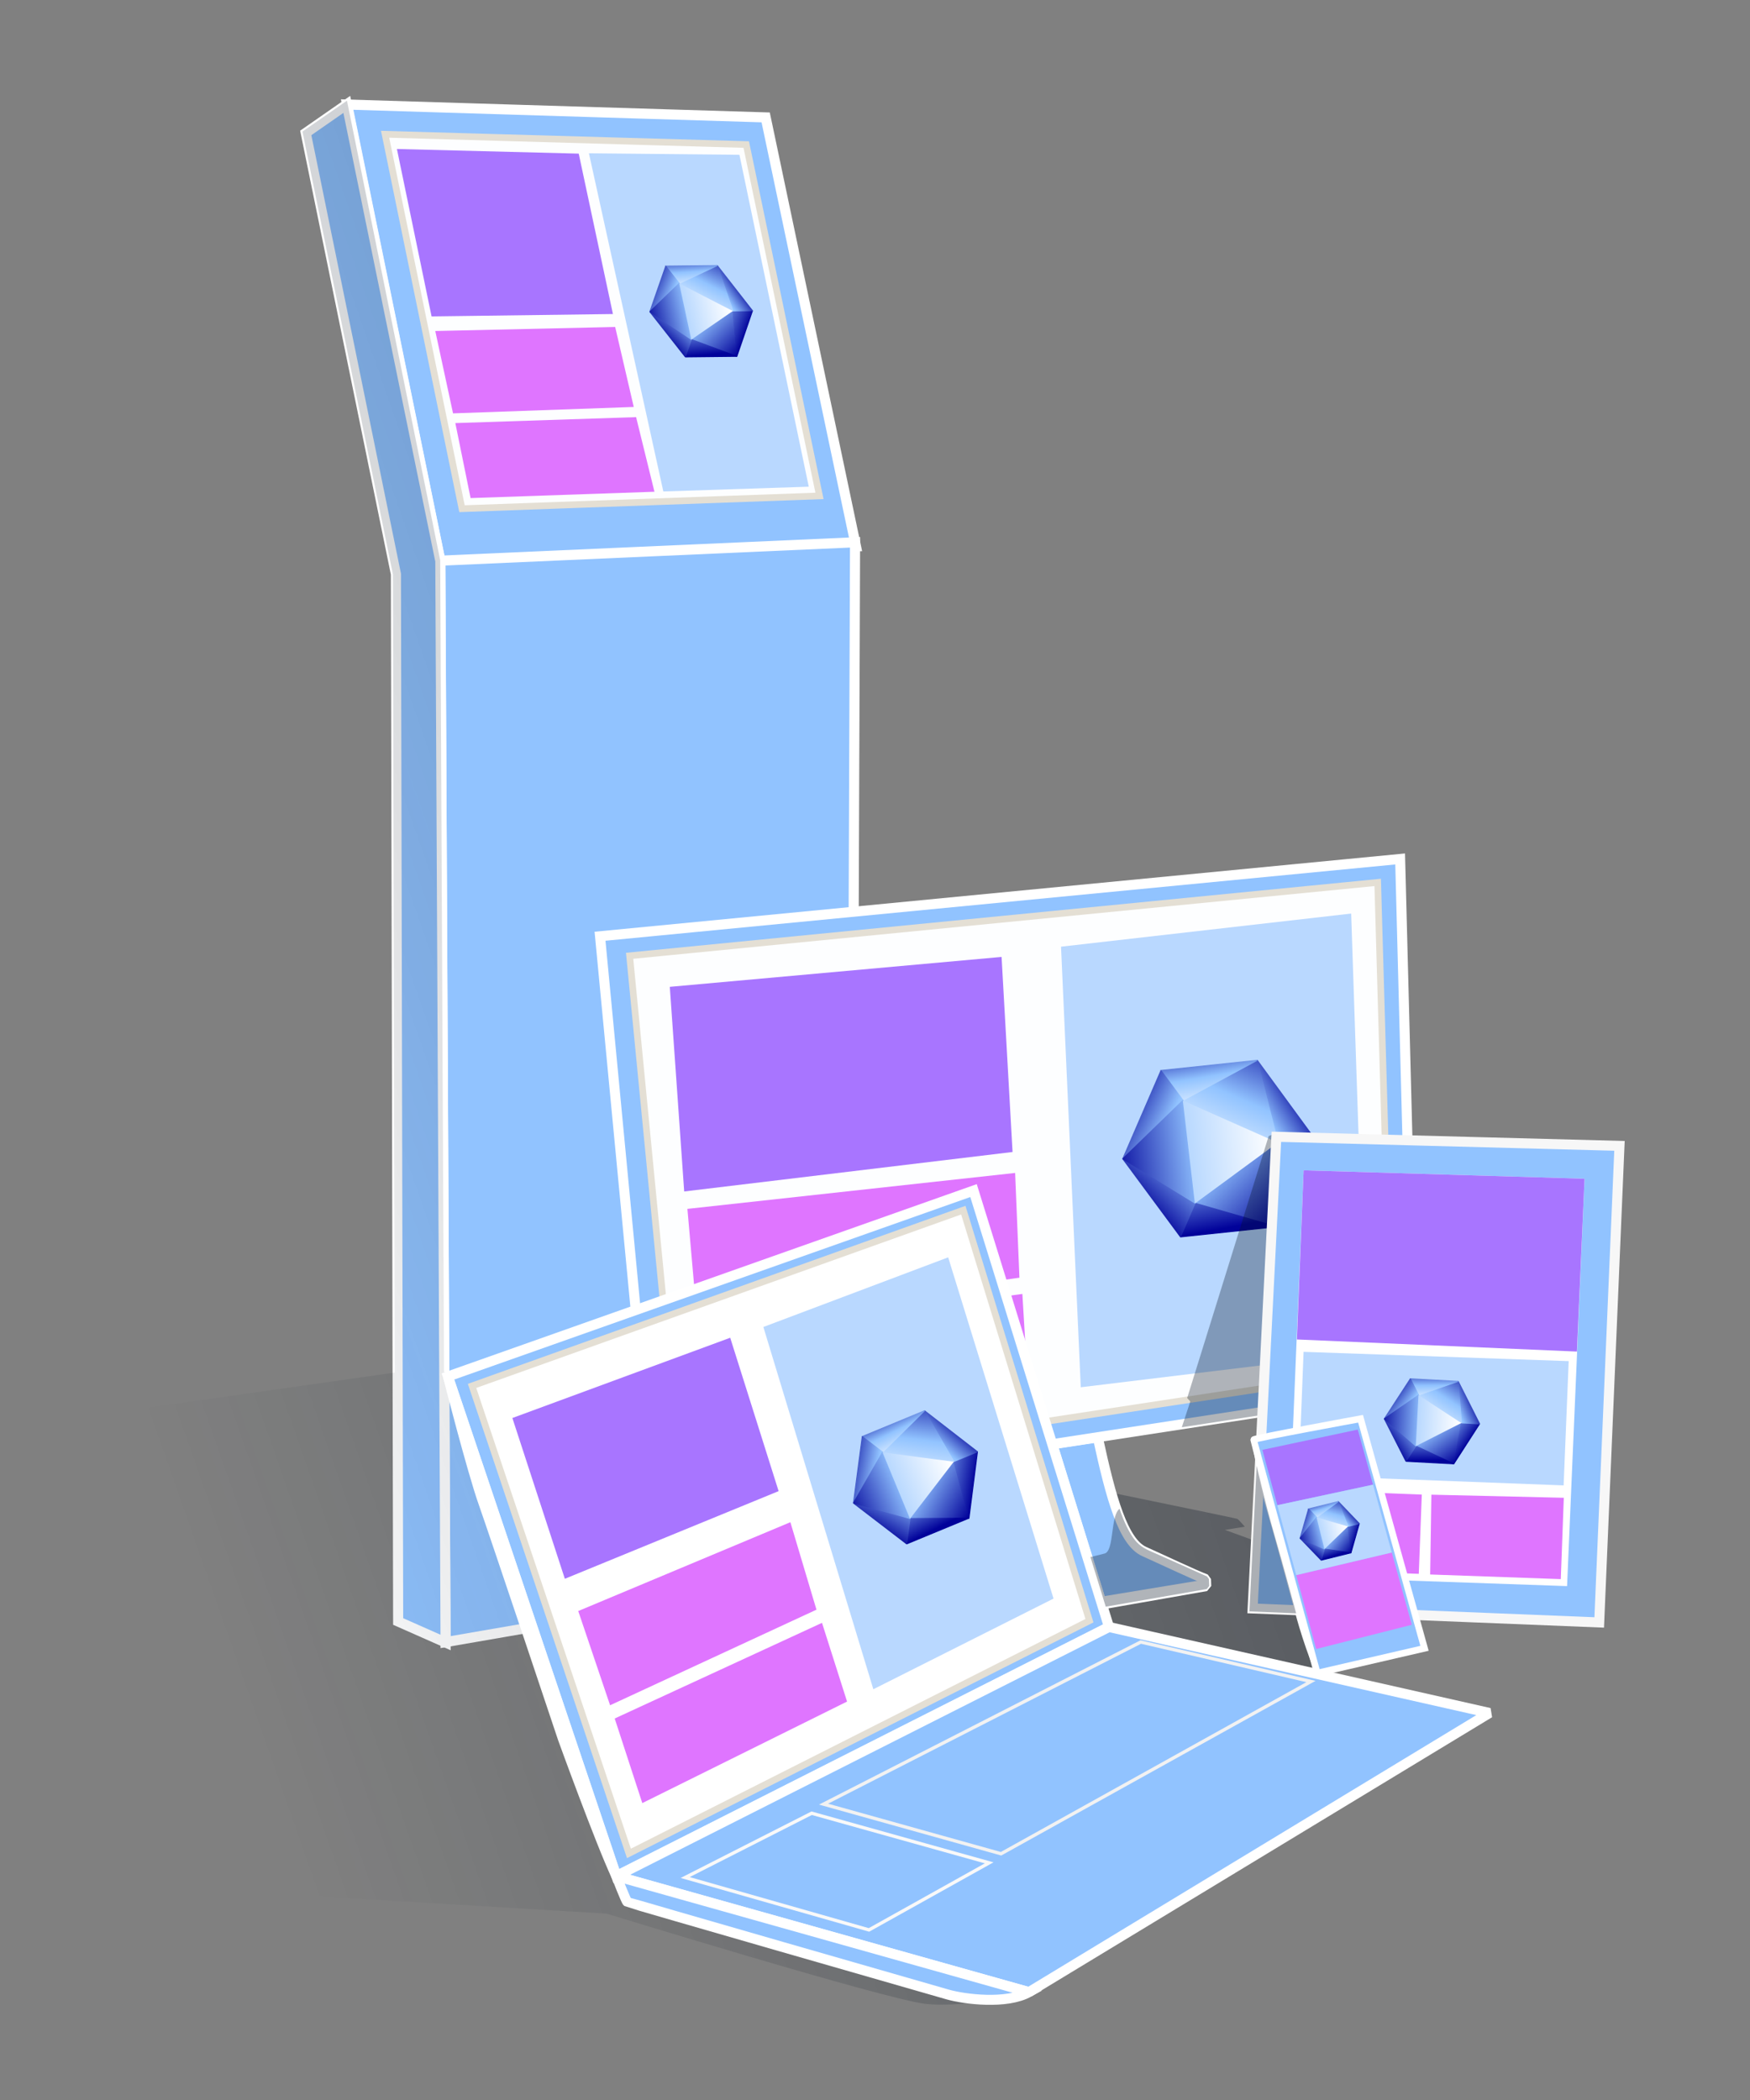 <?xml version="1.0" encoding="UTF-8" standalone="no"?>
<svg
   xmlns:dc="http://purl.org/dc/elements/1.1/"
   xmlns:cc="http://creativecommons.org/ns#"
   xmlns:rdf="http://www.w3.org/1999/02/22-rdf-syntax-ns#"
   xmlns:svg="http://www.w3.org/2000/svg"
   xmlns="http://www.w3.org/2000/svg"
   xmlns:xlink="http://www.w3.org/1999/xlink"
   id="svg8"
   version="1.1"
   viewBox="0 0 138.906 166.688"
   height="630"
   width="525">
  <rect x="0" y="0" width="138.906" height="166.688" fill="#808080" stroke="none"/>
  <defs
     id="defs2">
    <linearGradient
       id="linearGradient14499">
      <stop
         id="stop14493"
         offset="0"
         style="stop-color:#fe8502;stop-opacity:1;" />
      <stop
         style="stop-color:#ffc656;stop-opacity:1"
         offset="0.738"
         id="stop14495" />
      <stop
         id="stop14497"
         offset="1"
         style="stop-color:#fff07b;stop-opacity:1" />
    </linearGradient>
    <linearGradient
       id="linearGradient5184">
      <stop
         style="stop-color:#73adfa;stop-opacity:1"
         offset="0"
         id="stop5180" />
      <stop
         style="stop-color:#104ba9;stop-opacity:1"
         offset="1"
         id="stop5182" />
    </linearGradient>
    <linearGradient
       id="linearGradient5178">
      <stop
         id="stop5172"
         offset="0"
         style="stop-color:#104ba9;stop-opacity:1" />
      <stop
         id="stop5176"
         offset="1"
         style="stop-color:#73adfa;stop-opacity:1" />
    </linearGradient>
    <marker
       style="overflow:visible"
       id="Arrow2Send"
       refX="0"
       refY="0"
       orient="auto">
      <path
         transform="matrix(-0.3,0,0,-0.3,0.69,0)"
         d="M 8.719,4.034 -2.207,0.016 8.719,-4.002 c -1.745,2.372 -1.735,5.617 -6e-7,8.035 z"
         style="fill:#000000;fill-opacity:1;fill-rule:evenodd;stroke:#000000;stroke-width:0.625;stroke-linejoin:round;stroke-opacity:1"
         id="path10420" />
    </marker>
    <marker
       style="overflow:visible"
       id="Arrow1Lend"
       refX="0"
       refY="0"
       orient="auto">
      <path
         transform="matrix(-0.8,0,0,-0.8,-10,0)"
         style="fill:#000000;fill-opacity:1;fill-rule:evenodd;stroke:#000000;stroke-width:1pt;stroke-opacity:1"
         d="M 0,0 5,-5 -12.5,0 5,5 Z"
         id="path10390" />
    </marker>
    <marker
       style="overflow:visible"
       id="Arrow1Lstart"
       refX="0"
       refY="0"
       orient="auto">
      <path
         transform="matrix(0.8,0,0,0.8,10,0)"
         style="fill:#000000;fill-opacity:1;fill-rule:evenodd;stroke:#000000;stroke-width:1pt;stroke-opacity:1"
         d="M 0,0 5,-5 -12.5,0 5,5 Z"
         id="path10387" />
    </marker>
    <linearGradient
       id="linearGradient2843">
      <stop
         style="stop-color:#ffffff;stop-opacity:1"
         offset="0"
         id="stop2837" />
      <stop
         id="stop2839"
         offset="0.322"
         style="stop-color:#ffda91;stop-opacity:1;" />
      <stop
         style="stop-color:#fe8502;stop-opacity:1"
         offset="1"
         id="stop2841" />
    </linearGradient>
    <linearGradient
       id="linearGradient2835">
      <stop
         style="stop-color:#ffffff;stop-opacity:1"
         offset="0"
         id="stop2829" />
      <stop
         id="stop2831"
         offset="0.43"
         style="stop-color:#ffda91;stop-opacity:1;" />
      <stop
         style="stop-color:#fe8502;stop-opacity:1"
         offset="1"
         id="stop2833" />
    </linearGradient>
    <linearGradient
       id="linearGradient2827">
      <stop
         id="stop2821"
         offset="0"
         style="stop-color:#ffffff;stop-opacity:1" />
      <stop
         style="stop-color:#ffda91;stop-opacity:1;"
         offset="0.297"
         id="stop2823" />
      <stop
         id="stop2825"
         offset="1"
         style="stop-color:#fe8502;stop-opacity:1" />
    </linearGradient>
    <linearGradient
       id="linearGradient4068">
      <stop
         style="stop-color:#e5f1ff;stop-opacity:1"
         offset="0"
         id="stop4062" />
      <stop
         id="stop4064"
         offset="0.629"
         style="stop-color:#91c3ff;stop-opacity:1;" />
      <stop
         style="stop-color:#0a0fa0;stop-opacity:1"
         offset="1"
         id="stop4066" />
    </linearGradient>
    <linearGradient
       id="linearGradient3961">
      <stop
         id="stop3955"
         offset="0"
         style="stop-color:#ffffff;stop-opacity:1" />
      <stop
         style="stop-color:#91c3ff;stop-opacity:1;"
         offset="0.752"
         id="stop3957" />
      <stop
         id="stop3959"
         offset="1"
         style="stop-color:#0a0fa0;stop-opacity:1" />
    </linearGradient>
    <linearGradient
       id="linearGradient3949">
      <stop
         style="stop-color:#ffffff;stop-opacity:1"
         offset="0"
         id="stop3943" />
      <stop
         id="stop3945"
         offset="0.5"
         style="stop-color:#91c3ff;stop-opacity:1;" />
      <stop
         style="stop-color:#0a0fa0;stop-opacity:1"
         offset="1"
         id="stop3947" />
    </linearGradient>
    <linearGradient
       id="linearGradient3149">
      <stop
         id="stop3143"
         offset="0"
         style="stop-color:#080c9f;stop-opacity:1" />
      <stop
         style="stop-color:#91c3ff;stop-opacity:1;"
         offset="0.5"
         id="stop3145" />
      <stop
         id="stop3147"
         offset="1"
         style="stop-color:#ffffff;stop-opacity:1;" />
    </linearGradient>
    <linearGradient
       id="linearGradient11259">
      <stop
         style="stop-color:#01029a;stop-opacity:1;"
         offset="0"
         id="stop11253" />
      <stop
         id="stop11255"
         offset="0.49"
         style="stop-color:#91c3ff;stop-opacity:1;" />
      <stop
         style="stop-color:#ffffff;stop-opacity:1"
         offset="1"
         id="stop11257" />
    </linearGradient>
    <linearGradient
       id="linearGradient11171">
      <stop
         id="stop11165"
         offset="0"
         style="stop-color:#01029a;stop-opacity:1;" />
      <stop
         style="stop-color:#91c3ff;stop-opacity:1;"
         offset="0.8"
         id="stop11167" />
      <stop
         id="stop11169"
         offset="1"
         style="stop-color:#ffffff;stop-opacity:1;" />
    </linearGradient>
    <linearGradient
       id="linearGradient12076">
      <stop
         style="stop-color:#ffda91;stop-opacity:1"
         offset="0"
         id="stop12072" />
      <stop
         style="stop-color:#ffffff;stop-opacity:0;"
         offset="1"
         id="stop12074" />
    </linearGradient>
    <linearGradient
       id="linearGradient12020">
      <stop
         id="stop12016"
         offset="0"
         style="stop-color:#ffffff;stop-opacity:1;" />
      <stop
         id="stop12018"
         offset="1"
         style="stop-color:#ffffff;stop-opacity:0;" />
    </linearGradient>
    <linearGradient
       id="linearGradient11630">
      <stop
         style="stop-color:#e1eeff;stop-opacity:1"
         offset="0"
         id="stop11626" />
      <stop
         id="stop11632"
         offset="0.154"
         style="stop-color:#b9d8ff;stop-opacity:1" />
      <stop
         style="stop-color:#91c3ff;stop-opacity:1"
         offset="1"
         id="stop11628" />
    </linearGradient>
    <linearGradient
       id="linearGradient9643-8-4-70-1-1-8-7-8-8-0-8-3-9">
      <stop
         id="stop11310"
         offset="0"
         style="stop-color:#739bea;stop-opacity:1" />
      <stop
         id="stop11314"
         offset="1"
         style="stop-color:#b9d8ff;stop-opacity:1" />
    </linearGradient>
    <linearGradient
       id="linearGradient4962">
      <stop
         style="stop-color:#061221;stop-opacity:0.314"
         offset="0"
         id="stop4958" />
      <stop
         style="stop-color:#061221;stop-opacity:0;"
         offset="1"
         id="stop4960" />
    </linearGradient>
    <linearGradient
       id="linearGradient4943">
      <stop
         id="stop4939"
         offset="0"
         style="stop-color:#061221;stop-opacity:0.314" />
      <stop
         id="stop4941"
         offset="1"
         style="stop-color:#061221;stop-opacity:0;" />
    </linearGradient>
    <linearGradient
       gradientTransform="matrix(2.715,0,0,2.715,334.573,140.789)"
       gradientUnits="userSpaceOnUse"
       y2="164.303"
       x2="531.499"
       y1="149.518"
       x1="300.308"
       id="linearGradient4945"
       xlink:href="#linearGradient4943" />
    <linearGradient
       y2="163.514"
       x2="521.503"
       y1="149.518"
       x1="300.308"
       gradientTransform="matrix(2.715,0,0,2.715,334.573,140.789)"
       gradientUnits="userSpaceOnUse"
       id="linearGradient4950"
       xlink:href="#linearGradient4962" />
    <linearGradient
       id="linearGradient9643-8-4-70-1-1-8-7-8-8-0-8-3-9-3">
      <stop
         style="stop-color:#01029a;stop-opacity:1;"
         offset="0"
         id="stop9645-4-05-9-7-7-9-4-74-3-3-4-3-69" />
      <stop
         id="stop9649-0-06-3-3-1-2-0-2-7-8-9-6-82"
         offset="0.5"
         style="stop-color:#91c3ff;stop-opacity:1;" />
      <stop
         style="stop-color:#ffffff;stop-opacity:1;"
         offset="1"
         id="stop9647-7-5-3-0-98-8-9-7-1-8-6-2-55" />
    </linearGradient>
    <linearGradient
       gradientTransform="matrix(3.78,0,0,3.78,-0.505,-37.469)"
       gradientUnits="userSpaceOnUse"
       y2="145.992"
       x2="366.519"
       y1="144.255"
       x1="414.631"
       id="linearGradient1173"
       xlink:href="#linearGradient4943" />
    <linearGradient
       gradientUnits="userSpaceOnUse"
       y2="191.818"
       x2="414.33"
       y1="191.818"
       x1="393.142"
       id="linearGradient1193"
       xlink:href="#linearGradient4943" />
    <linearGradient
       y2="208.547"
       x2="412.254"
       y1="184.698"
       x1="372.487"
       gradientTransform="matrix(3.78,0,0,3.78,-0.505,-37.469)"
       gradientUnits="userSpaceOnUse"
       id="linearGradient1196"
       xlink:href="#linearGradient4943" />
    <linearGradient
       y2="163.514"
       x2="521.503"
       y1="98.481"
       x1="336.086"
       gradientTransform="matrix(-0.718,0,0,0.718,402.883,115.957)"
       gradientUnits="userSpaceOnUse"
       id="linearGradient1378"
       xlink:href="#linearGradient4962" />
    <radialGradient
       gradientUnits="userSpaceOnUse"
       gradientTransform="matrix(0.8,-0.011,0.06,0.973,34.676,8.816)"
       r="5.683"
       fy="232.508"
       fx="239.642"
       cy="232.508"
       cx="239.642"
       id="radialGradient11624"
       xlink:href="#linearGradient11630" />
    <linearGradient
       gradientUnits="userSpaceOnUse"
       y2="707.122"
       x2="855.589"
       y1="789.214"
       x1="985.652"
       id="linearGradient12022"
       xlink:href="#linearGradient12076" />
    <linearGradient
       y2="182.431"
       x2="193.652"
       y1="127.053"
       x1="265.888"
       gradientUnits="userSpaceOnUse"
       id="linearGradient14239"
       xlink:href="#linearGradient4943" />
    <radialGradient
       xlink:href="#linearGradient11171"
       id="radialGradient11163"
       cx="36.394"
       cy="1255.133"
       fx="36.394"
       fy="1255.133"
       r="2.913"
       gradientTransform="matrix(2.042,9.7956039e-7,-1.4964507e-6,3.119,-38.556,-2659.909)"
       gradientUnits="userSpaceOnUse" />
    <linearGradient
       id="linearGradient14084-3-1-2-0-1-1-9-4-3-8-8-19-74">
      <stop
         style="stop-color:#fe8502;stop-opacity:1;"
         offset="0"
         id="stop14086-4-0-9-4-7-7-54-14-0-9-78-53-0" />
      <stop
         id="stop14088-3-6-5-4-1-1-3-39-0-3-7-25-9"
         offset="0.72"
         style="stop-color:#ffda91;stop-opacity:1;" />
      <stop
         style="stop-color:#ffffff;stop-opacity:1;"
         offset="1"
         id="stop14090-9-8-6-9-7-1-1-88-4-4-30-2-4" />
    </linearGradient>
    <linearGradient
       id="linearGradient9651-6-13-11-7-9-5-5-4-8-3-8-3-6-6-86-82">
      <stop
         style="stop-color:#fe8502;stop-opacity:1;"
         offset="0"
         id="stop9653-1-9-9-2-3-4-3-9-2-3-7-0-0-42-77-4" />
      <stop
         id="stop9657-5-3-0-1-6-1-2-8-4-41-7-1-6-19-22-5"
         offset="0.738"
         style="stop-color:#ffda91;stop-opacity:1;" />
      <stop
         style="stop-color:#ffffff;stop-opacity:1;"
         offset="1"
         id="stop9655-4-93-4-7-3-3-3-0-5-1-8-2-6-16-9-5" />
    </linearGradient>
    <radialGradient
       xlink:href="#linearGradient3949"
       id="radialGradient3941"
       cx="-176.704"
       cy="1182.94"
       fx="-176.704"
       fy="1182.94"
       r="7.533"
       gradientTransform="matrix(1.987,-0.012,0.014,2.385,192.989,-1650.539)"
       gradientUnits="userSpaceOnUse" />
    <radialGradient
       xlink:href="#linearGradient3961"
       id="radialGradient3953"
       cx="-175.717"
       cy="1201.037"
       fx="-175.717"
       fy="1201.037"
       r="12.027"
       gradientTransform="matrix(1,0.003,-0.003,1.138,3.649,-165.743)"
       gradientUnits="userSpaceOnUse" />
    <radialGradient
       xlink:href="#linearGradient3949"
       id="radialGradient4081-4-2"
       gradientUnits="userSpaceOnUse"
       gradientTransform="matrix(1.987,-0.012,0.014,2.385,196.518,-1645.282)"
       cx="-176.704"
       cy="1182.94"
       fx="-176.704"
       fy="1182.94"
       r="7.533" />
    <radialGradient
       xlink:href="#linearGradient2843"
       id="radialGradient4081-4-1-9-4"
       gradientUnits="userSpaceOnUse"
       gradientTransform="matrix(1.987,-0.012,0.014,2.385,192.989,-1650.539)"
       cx="-176.704"
       cy="1182.94"
       fx="-176.704"
       fy="1182.94"
       r="7.533" />
    <linearGradient
       id="linearGradient2749-9"
       gradientTransform="scale(1.034,0.967)"
       x1="-540.552"
       y1="816.672"
       x2="-506.255"
       y2="816.672"
       gradientUnits="userSpaceOnUse">
      <stop
         style="stop-color:#fe8502;stop-opacity:1;"
         offset="0"
         id="stop2743" />
      <stop
         id="stop2745"
         offset="0.738"
         style="stop-color:#ffda91;stop-opacity:1;" />
      <stop
         style="stop-color:#ffffff;stop-opacity:1;"
         offset="1"
         id="stop2747" />
    </linearGradient>
    <linearGradient
       id="linearGradient2763-2"
       gradientTransform="scale(0.895,1.118)"
       x1="-654.262"
       y1="706.647"
       x2="-624.614"
       y2="706.647"
       gradientUnits="userSpaceOnUse">
      <stop
         style="stop-color:#01029a;stop-opacity:1;"
         offset="0"
         id="stop2757" />
      <stop
         id="stop2759"
         offset="0.5"
         style="stop-color:#91c3ff;stop-opacity:1;" />
      <stop
         style="stop-color:#ffffff;stop-opacity:1;"
         offset="1"
         id="stop2761" />
    </linearGradient>
    <linearGradient
       id="linearGradient3173-0"
       gradientTransform="scale(0.913,1.095)"
       x1="174.472"
       y1="1059.717"
       x2="187.778"
       y2="1059.717"
       gradientUnits="userSpaceOnUse">
      <stop
         style="stop-color:#fe8502;stop-opacity:1;"
         offset="0"
         id="stop3167" />
      <stop
         id="stop3169"
         offset="0.738"
         style="stop-color:#ffda91;stop-opacity:1;" />
      <stop
         style="stop-color:#ffffff;stop-opacity:1;"
         offset="1"
         id="stop3171" />
    </linearGradient>
    <linearGradient
       y2="790.318"
       x2="-556.917"
       y1="832.899"
       x1="-550.473"
       gradientUnits="userSpaceOnUse"
       id="linearGradient10193"
       xlink:href="#linearGradient9643-8-4-70-1-1-8-7-8-8-0-8-3-9-3" />
    <linearGradient
       y2="790.318"
       x2="-556.917"
       y1="832.899"
       x1="-550.473"
       gradientUnits="userSpaceOnUse"
       id="linearGradient10195"
       xlink:href="#linearGradient9643-8-4-70-1-1-8-7-8-8-0-8-3-9-3" />
    <linearGradient
       y2="812.482"
       x2="-556.946"
       y1="837.721"
       x1="-516.825"
       gradientTransform="translate(-2.5775487e-6,2.5391995e-6)"
       gradientUnits="userSpaceOnUse"
       id="linearGradient10197"
       xlink:href="#linearGradient9643-8-4-70-1-1-8-7-8-8-0-8-3-9-3" />
    <linearGradient
       y2="812.482"
       x2="-556.946"
       y1="837.721"
       x1="-516.825"
       gradientUnits="userSpaceOnUse"
       id="linearGradient10199"
       xlink:href="#linearGradient9643-8-4-70-1-1-8-7-8-8-0-8-3-9-3" />
    <linearGradient
       y2="817.418"
       x2="-542.886"
       y1="802.897"
       x1="-513.368"
       gradientUnits="userSpaceOnUse"
       id="linearGradient10201"
       xlink:href="#linearGradient9643-8-4-70-1-1-8-7-8-8-0-8-3-9-3" />
    <linearGradient
       y2="817.418"
       x2="-542.886"
       y1="802.897"
       x1="-513.368"
       gradientUnits="userSpaceOnUse"
       id="linearGradient10203"
       xlink:href="#linearGradient9643-8-4-70-1-1-8-7-8-8-0-8-3-9-3" />
    <linearGradient
       y2="829.737"
       x2="-550.868"
       y1="778.683"
       x1="-521.671"
       gradientUnits="userSpaceOnUse"
       id="linearGradient10205"
       xlink:href="#linearGradient9643-8-4-70-1-1-8-7-8-8-0-8-3-9-3" />
    <linearGradient
       y2="829.737"
       x2="-550.868"
       y1="778.683"
       x1="-521.671"
       gradientUnits="userSpaceOnUse"
       id="linearGradient10207"
       xlink:href="#linearGradient9643-8-4-70-1-1-8-7-8-8-0-8-3-9-3" />
    <linearGradient
       y2="805.755"
       x2="-559.582"
       y1="854.735"
       x1="-555.7"
       gradientUnits="userSpaceOnUse"
       id="linearGradient10209"
       xlink:href="#linearGradient9643-8-4-70-1-1-8-7-8-8-0-8-3-9-3" />
    <linearGradient
       y2="805.755"
       x2="-559.582"
       y1="854.735"
       x1="-555.7"
       gradientUnits="userSpaceOnUse"
       id="linearGradient10211"
       xlink:href="#linearGradient9643-8-4-70-1-1-8-7-8-8-0-8-3-9-3" />
    <linearGradient
       y2="809.278"
       x2="-552.206"
       y1="779.429"
       x1="-553.971"
       gradientUnits="userSpaceOnUse"
       id="linearGradient10213"
       xlink:href="#linearGradient9643-8-4-70-1-1-8-7-8-8-0-8-3-9-3" />
    <linearGradient
       y2="809.278"
       x2="-552.206"
       y1="779.429"
       x1="-553.971"
       gradientUnits="userSpaceOnUse"
       id="linearGradient10215"
       xlink:href="#linearGradient9643-8-4-70-1-1-8-7-8-8-0-8-3-9-3" />
    <linearGradient
       y2="820.066"
       x2="-548.177"
       y1="798.515"
       x1="-582.163"
       gradientUnits="userSpaceOnUse"
       id="linearGradient10217"
       xlink:href="#linearGradient9643-8-4-70-1-1-8-7-8-8-0-8-3-9-3" />
    <linearGradient
       y2="820.066"
       x2="-548.177"
       y1="798.515"
       x1="-582.163"
       gradientUnits="userSpaceOnUse"
       id="linearGradient10219"
       xlink:href="#linearGradient9643-8-4-70-1-1-8-7-8-8-0-8-3-9-3" />
    <linearGradient
       y2="812.386"
       x2="-539.188"
       y1="843.157"
       x1="-579.282"
       gradientUnits="userSpaceOnUse"
       id="linearGradient10221"
       xlink:href="#linearGradient9643-8-4-70-1-1-8-7-8-8-0-8-3-9-3" />
    <linearGradient
       y2="812.386"
       x2="-539.188"
       y1="843.157"
       x1="-579.282"
       gradientUnits="userSpaceOnUse"
       id="linearGradient10223"
       xlink:href="#linearGradient9643-8-4-70-1-1-8-7-8-8-0-8-3-9-3" />
    <linearGradient
       y2="822.268"
       x2="-521.325"
       y1="822.844"
       x1="-590.461"
       gradientUnits="userSpaceOnUse"
       id="linearGradient10225"
       xlink:href="#linearGradient9643-8-4-70-1-1-8-7-8-8-0-8-3-9-3" />
    <linearGradient
       y2="822.268"
       x2="-521.325"
       y1="822.844"
       x1="-590.461"
       gradientUnits="userSpaceOnUse"
       id="linearGradient10227"
       xlink:href="#linearGradient9643-8-4-70-1-1-8-7-8-8-0-8-3-9-3" />
    <linearGradient
       y2="831.728"
       x2="-535.722"
       y1="797.108"
       x1="-595.686"
       gradientUnits="userSpaceOnUse"
       id="linearGradient10229"
       xlink:href="#linearGradient9643-8-4-70-1-1-8-7-8-8-0-8-3-9-3" />
    <linearGradient
       y2="790.318"
       x2="-556.917"
       y1="832.899"
       x1="-550.473"
       gradientUnits="userSpaceOnUse"
       id="linearGradient10231"
       xlink:href="#linearGradient9643-8-4-70-1-1-8-7-8-8-0-8-3-9-3" />
    <linearGradient
       y2="790.318"
       x2="-556.917"
       y1="832.899"
       x1="-550.473"
       gradientUnits="userSpaceOnUse"
       id="linearGradient10233"
       xlink:href="#linearGradient9643-8-4-70-1-1-8-7-8-8-0-8-3-9-3" />
    <linearGradient
       y2="812.482"
       x2="-556.946"
       y1="837.721"
       x1="-516.825"
       gradientTransform="translate(-2.5775487e-6,2.5391995e-6)"
       gradientUnits="userSpaceOnUse"
       id="linearGradient10235"
       xlink:href="#linearGradient9643-8-4-70-1-1-8-7-8-8-0-8-3-9-3" />
    <linearGradient
       y2="812.482"
       x2="-556.946"
       y1="837.721"
       x1="-516.825"
       gradientUnits="userSpaceOnUse"
       id="linearGradient10237"
       xlink:href="#linearGradient9643-8-4-70-1-1-8-7-8-8-0-8-3-9-3" />
    <linearGradient
       y2="817.418"
       x2="-542.886"
       y1="802.897"
       x1="-513.368"
       gradientUnits="userSpaceOnUse"
       id="linearGradient10239"
       xlink:href="#linearGradient9643-8-4-70-1-1-8-7-8-8-0-8-3-9-3" />
    <linearGradient
       y2="817.418"
       x2="-542.886"
       y1="802.897"
       x1="-513.368"
       gradientUnits="userSpaceOnUse"
       id="linearGradient10241"
       xlink:href="#linearGradient9643-8-4-70-1-1-8-7-8-8-0-8-3-9-3" />
    <linearGradient
       y2="829.737"
       x2="-550.868"
       y1="778.683"
       x1="-521.671"
       gradientUnits="userSpaceOnUse"
       id="linearGradient10243"
       xlink:href="#linearGradient9643-8-4-70-1-1-8-7-8-8-0-8-3-9-3" />
    <linearGradient
       y2="829.737"
       x2="-550.868"
       y1="778.683"
       x1="-521.671"
       gradientUnits="userSpaceOnUse"
       id="linearGradient10245"
       xlink:href="#linearGradient9643-8-4-70-1-1-8-7-8-8-0-8-3-9-3" />
    <linearGradient
       y2="805.755"
       x2="-559.582"
       y1="854.735"
       x1="-555.7"
       gradientUnits="userSpaceOnUse"
       id="linearGradient10247"
       xlink:href="#linearGradient9643-8-4-70-1-1-8-7-8-8-0-8-3-9-3" />
    <linearGradient
       y2="805.755"
       x2="-559.582"
       y1="854.735"
       x1="-555.7"
       gradientUnits="userSpaceOnUse"
       id="linearGradient10249"
       xlink:href="#linearGradient9643-8-4-70-1-1-8-7-8-8-0-8-3-9-3" />
    <linearGradient
       y2="809.278"
       x2="-552.206"
       y1="779.429"
       x1="-553.971"
       gradientUnits="userSpaceOnUse"
       id="linearGradient10251"
       xlink:href="#linearGradient9643-8-4-70-1-1-8-7-8-8-0-8-3-9-3" />
    <linearGradient
       y2="809.278"
       x2="-552.206"
       y1="779.429"
       x1="-553.971"
       gradientUnits="userSpaceOnUse"
       id="linearGradient10253"
       xlink:href="#linearGradient9643-8-4-70-1-1-8-7-8-8-0-8-3-9-3" />
    <linearGradient
       y2="820.066"
       x2="-548.177"
       y1="798.515"
       x1="-582.163"
       gradientUnits="userSpaceOnUse"
       id="linearGradient10255"
       xlink:href="#linearGradient9643-8-4-70-1-1-8-7-8-8-0-8-3-9-3" />
    <linearGradient
       y2="820.066"
       x2="-548.177"
       y1="798.515"
       x1="-582.163"
       gradientUnits="userSpaceOnUse"
       id="linearGradient10257"
       xlink:href="#linearGradient9643-8-4-70-1-1-8-7-8-8-0-8-3-9-3" />
    <linearGradient
       y2="812.386"
       x2="-539.188"
       y1="843.157"
       x1="-579.282"
       gradientUnits="userSpaceOnUse"
       id="linearGradient10259"
       xlink:href="#linearGradient9643-8-4-70-1-1-8-7-8-8-0-8-3-9-3" />
    <linearGradient
       y2="812.386"
       x2="-539.188"
       y1="843.157"
       x1="-579.282"
       gradientUnits="userSpaceOnUse"
       id="linearGradient10261"
       xlink:href="#linearGradient9643-8-4-70-1-1-8-7-8-8-0-8-3-9-3" />
    <linearGradient
       y2="822.268"
       x2="-521.325"
       y1="822.844"
       x1="-590.461"
       gradientUnits="userSpaceOnUse"
       id="linearGradient10263"
       xlink:href="#linearGradient9643-8-4-70-1-1-8-7-8-8-0-8-3-9-3" />
    <linearGradient
       y2="822.268"
       x2="-521.325"
       y1="822.844"
       x1="-590.461"
       gradientUnits="userSpaceOnUse"
       id="linearGradient10265"
       xlink:href="#linearGradient9643-8-4-70-1-1-8-7-8-8-0-8-3-9-3" />
    <linearGradient
       y2="831.728"
       x2="-535.722"
       y1="797.108"
       x1="-595.686"
       gradientUnits="userSpaceOnUse"
       id="linearGradient10267"
       xlink:href="#linearGradient9643-8-4-70-1-1-8-7-8-8-0-8-3-9-3" />
    <linearGradient
       y2="790.318"
       x2="-556.917"
       y1="832.899"
       x1="-550.473"
       gradientUnits="userSpaceOnUse"
       id="linearGradient10269"
       xlink:href="#linearGradient9643-8-4-70-1-1-8-7-8-8-0-8-3-9-3" />
    <linearGradient
       y2="790.318"
       x2="-556.917"
       y1="832.899"
       x1="-550.473"
       gradientUnits="userSpaceOnUse"
       id="linearGradient10271"
       xlink:href="#linearGradient9643-8-4-70-1-1-8-7-8-8-0-8-3-9-3" />
    <linearGradient
       y2="812.482"
       x2="-556.946"
       y1="837.721"
       x1="-516.825"
       gradientTransform="translate(-2.5775487e-6,2.5391995e-6)"
       gradientUnits="userSpaceOnUse"
       id="linearGradient10273"
       xlink:href="#linearGradient9643-8-4-70-1-1-8-7-8-8-0-8-3-9-3" />
    <linearGradient
       y2="812.482"
       x2="-556.946"
       y1="837.721"
       x1="-516.825"
       gradientUnits="userSpaceOnUse"
       id="linearGradient10275"
       xlink:href="#linearGradient9643-8-4-70-1-1-8-7-8-8-0-8-3-9-3" />
    <linearGradient
       y2="817.418"
       x2="-542.886"
       y1="802.897"
       x1="-513.368"
       gradientUnits="userSpaceOnUse"
       id="linearGradient10277"
       xlink:href="#linearGradient9643-8-4-70-1-1-8-7-8-8-0-8-3-9-3" />
    <linearGradient
       y2="817.418"
       x2="-542.886"
       y1="802.897"
       x1="-513.368"
       gradientUnits="userSpaceOnUse"
       id="linearGradient10279"
       xlink:href="#linearGradient9643-8-4-70-1-1-8-7-8-8-0-8-3-9-3" />
    <linearGradient
       y2="829.737"
       x2="-550.868"
       y1="778.683"
       x1="-521.671"
       gradientUnits="userSpaceOnUse"
       id="linearGradient10281"
       xlink:href="#linearGradient9643-8-4-70-1-1-8-7-8-8-0-8-3-9-3" />
    <linearGradient
       y2="829.737"
       x2="-550.868"
       y1="778.683"
       x1="-521.671"
       gradientUnits="userSpaceOnUse"
       id="linearGradient10283"
       xlink:href="#linearGradient9643-8-4-70-1-1-8-7-8-8-0-8-3-9-3" />
    <linearGradient
       y2="805.755"
       x2="-559.582"
       y1="854.735"
       x1="-555.7"
       gradientUnits="userSpaceOnUse"
       id="linearGradient10285"
       xlink:href="#linearGradient9643-8-4-70-1-1-8-7-8-8-0-8-3-9-3" />
    <linearGradient
       y2="805.755"
       x2="-559.582"
       y1="854.735"
       x1="-555.7"
       gradientUnits="userSpaceOnUse"
       id="linearGradient10287"
       xlink:href="#linearGradient9643-8-4-70-1-1-8-7-8-8-0-8-3-9-3" />
    <linearGradient
       y2="809.278"
       x2="-552.206"
       y1="779.429"
       x1="-553.971"
       gradientUnits="userSpaceOnUse"
       id="linearGradient10289"
       xlink:href="#linearGradient9643-8-4-70-1-1-8-7-8-8-0-8-3-9-3" />
    <linearGradient
       y2="809.278"
       x2="-552.206"
       y1="779.429"
       x1="-553.971"
       gradientUnits="userSpaceOnUse"
       id="linearGradient10291"
       xlink:href="#linearGradient9643-8-4-70-1-1-8-7-8-8-0-8-3-9-3" />
    <linearGradient
       y2="820.066"
       x2="-548.177"
       y1="798.515"
       x1="-582.163"
       gradientUnits="userSpaceOnUse"
       id="linearGradient10293"
       xlink:href="#linearGradient9643-8-4-70-1-1-8-7-8-8-0-8-3-9-3" />
    <linearGradient
       y2="820.066"
       x2="-548.177"
       y1="798.515"
       x1="-582.163"
       gradientUnits="userSpaceOnUse"
       id="linearGradient10295"
       xlink:href="#linearGradient9643-8-4-70-1-1-8-7-8-8-0-8-3-9-3" />
    <linearGradient
       y2="812.386"
       x2="-539.188"
       y1="843.157"
       x1="-579.282"
       gradientUnits="userSpaceOnUse"
       id="linearGradient10297"
       xlink:href="#linearGradient9643-8-4-70-1-1-8-7-8-8-0-8-3-9-3" />
    <linearGradient
       y2="812.386"
       x2="-539.188"
       y1="843.157"
       x1="-579.282"
       gradientUnits="userSpaceOnUse"
       id="linearGradient10299"
       xlink:href="#linearGradient9643-8-4-70-1-1-8-7-8-8-0-8-3-9-3" />
    <linearGradient
       y2="822.268"
       x2="-521.325"
       y1="822.844"
       x1="-590.461"
       gradientUnits="userSpaceOnUse"
       id="linearGradient10301"
       xlink:href="#linearGradient9643-8-4-70-1-1-8-7-8-8-0-8-3-9-3" />
    <linearGradient
       y2="822.268"
       x2="-521.325"
       y1="822.844"
       x1="-590.461"
       gradientUnits="userSpaceOnUse"
       id="linearGradient10303"
       xlink:href="#linearGradient9643-8-4-70-1-1-8-7-8-8-0-8-3-9-3" />
    <linearGradient
       y2="831.728"
       x2="-535.722"
       y1="797.108"
       x1="-595.686"
       gradientUnits="userSpaceOnUse"
       id="linearGradient10305"
       xlink:href="#linearGradient9643-8-4-70-1-1-8-7-8-8-0-8-3-9-3" />
    <linearGradient
       y2="790.318"
       x2="-556.917"
       y1="832.899"
       x1="-550.473"
       gradientUnits="userSpaceOnUse"
       id="linearGradient10307"
       xlink:href="#linearGradient9643-8-4-70-1-1-8-7-8-8-0-8-3-9-3" />
    <linearGradient
       y2="790.318"
       x2="-556.917"
       y1="832.899"
       x1="-550.473"
       gradientUnits="userSpaceOnUse"
       id="linearGradient10309"
       xlink:href="#linearGradient9643-8-4-70-1-1-8-7-8-8-0-8-3-9-3" />
    <linearGradient
       y2="812.482"
       x2="-556.946"
       y1="837.721"
       x1="-516.825"
       gradientTransform="translate(-2.5775487e-6,2.5391995e-6)"
       gradientUnits="userSpaceOnUse"
       id="linearGradient10311"
       xlink:href="#linearGradient9643-8-4-70-1-1-8-7-8-8-0-8-3-9-3" />
    <linearGradient
       y2="812.482"
       x2="-556.946"
       y1="837.721"
       x1="-516.825"
       gradientUnits="userSpaceOnUse"
       id="linearGradient10313"
       xlink:href="#linearGradient9643-8-4-70-1-1-8-7-8-8-0-8-3-9-3" />
    <linearGradient
       y2="817.418"
       x2="-542.886"
       y1="802.897"
       x1="-513.368"
       gradientUnits="userSpaceOnUse"
       id="linearGradient10315"
       xlink:href="#linearGradient9643-8-4-70-1-1-8-7-8-8-0-8-3-9-3" />
    <linearGradient
       y2="817.418"
       x2="-542.886"
       y1="802.897"
       x1="-513.368"
       gradientUnits="userSpaceOnUse"
       id="linearGradient10317"
       xlink:href="#linearGradient9643-8-4-70-1-1-8-7-8-8-0-8-3-9-3" />
    <linearGradient
       y2="829.737"
       x2="-550.868"
       y1="778.683"
       x1="-521.671"
       gradientUnits="userSpaceOnUse"
       id="linearGradient10319"
       xlink:href="#linearGradient9643-8-4-70-1-1-8-7-8-8-0-8-3-9-3" />
    <linearGradient
       y2="829.737"
       x2="-550.868"
       y1="778.683"
       x1="-521.671"
       gradientUnits="userSpaceOnUse"
       id="linearGradient10321"
       xlink:href="#linearGradient9643-8-4-70-1-1-8-7-8-8-0-8-3-9-3" />
    <linearGradient
       y2="805.755"
       x2="-559.582"
       y1="854.735"
       x1="-555.7"
       gradientUnits="userSpaceOnUse"
       id="linearGradient10323"
       xlink:href="#linearGradient9643-8-4-70-1-1-8-7-8-8-0-8-3-9-3" />
    <linearGradient
       y2="805.755"
       x2="-559.582"
       y1="854.735"
       x1="-555.7"
       gradientUnits="userSpaceOnUse"
       id="linearGradient10325"
       xlink:href="#linearGradient9643-8-4-70-1-1-8-7-8-8-0-8-3-9-3" />
    <linearGradient
       y2="809.278"
       x2="-552.206"
       y1="779.429"
       x1="-553.971"
       gradientUnits="userSpaceOnUse"
       id="linearGradient10327"
       xlink:href="#linearGradient9643-8-4-70-1-1-8-7-8-8-0-8-3-9-3" />
    <linearGradient
       y2="809.278"
       x2="-552.206"
       y1="779.429"
       x1="-553.971"
       gradientUnits="userSpaceOnUse"
       id="linearGradient10329"
       xlink:href="#linearGradient9643-8-4-70-1-1-8-7-8-8-0-8-3-9-3" />
    <linearGradient
       y2="820.066"
       x2="-548.177"
       y1="798.515"
       x1="-582.163"
       gradientUnits="userSpaceOnUse"
       id="linearGradient10331"
       xlink:href="#linearGradient9643-8-4-70-1-1-8-7-8-8-0-8-3-9-3" />
    <linearGradient
       y2="820.066"
       x2="-548.177"
       y1="798.515"
       x1="-582.163"
       gradientUnits="userSpaceOnUse"
       id="linearGradient10333"
       xlink:href="#linearGradient9643-8-4-70-1-1-8-7-8-8-0-8-3-9-3" />
    <linearGradient
       y2="812.386"
       x2="-539.188"
       y1="843.157"
       x1="-579.282"
       gradientUnits="userSpaceOnUse"
       id="linearGradient10335"
       xlink:href="#linearGradient9643-8-4-70-1-1-8-7-8-8-0-8-3-9-3" />
    <linearGradient
       y2="812.386"
       x2="-539.188"
       y1="843.157"
       x1="-579.282"
       gradientUnits="userSpaceOnUse"
       id="linearGradient10337"
       xlink:href="#linearGradient9643-8-4-70-1-1-8-7-8-8-0-8-3-9-3" />
    <linearGradient
       y2="822.268"
       x2="-521.325"
       y1="822.844"
       x1="-590.461"
       gradientUnits="userSpaceOnUse"
       id="linearGradient10339"
       xlink:href="#linearGradient9643-8-4-70-1-1-8-7-8-8-0-8-3-9-3" />
    <linearGradient
       y2="822.268"
       x2="-521.325"
       y1="822.844"
       x1="-590.461"
       gradientUnits="userSpaceOnUse"
       id="linearGradient10341"
       xlink:href="#linearGradient9643-8-4-70-1-1-8-7-8-8-0-8-3-9-3" />
    <linearGradient
       y2="831.728"
       x2="-535.722"
       y1="797.108"
       x1="-595.686"
       gradientUnits="userSpaceOnUse"
       id="linearGradient10343"
       xlink:href="#linearGradient9643-8-4-70-1-1-8-7-8-8-0-8-3-9-3" />
    <linearGradient
       y2="790.318"
       x2="-556.917"
       y1="832.899"
       x1="-550.473"
       gradientUnits="userSpaceOnUse"
       id="linearGradient10345"
       xlink:href="#linearGradient9643-8-4-70-1-1-8-7-8-8-0-8-3-9-3" />
    <linearGradient
       y2="790.318"
       x2="-556.917"
       y1="832.899"
       x1="-550.473"
       gradientUnits="userSpaceOnUse"
       id="linearGradient10347"
       xlink:href="#linearGradient9643-8-4-70-1-1-8-7-8-8-0-8-3-9-3" />
    <linearGradient
       y2="812.482"
       x2="-556.946"
       y1="837.721"
       x1="-516.825"
       gradientTransform="translate(-2.5775487e-6,2.5391995e-6)"
       gradientUnits="userSpaceOnUse"
       id="linearGradient10349"
       xlink:href="#linearGradient9643-8-4-70-1-1-8-7-8-8-0-8-3-9-3" />
    <linearGradient
       y2="812.482"
       x2="-556.946"
       y1="837.721"
       x1="-516.825"
       gradientUnits="userSpaceOnUse"
       id="linearGradient10351"
       xlink:href="#linearGradient9643-8-4-70-1-1-8-7-8-8-0-8-3-9-3" />
    <linearGradient
       y2="817.418"
       x2="-542.886"
       y1="802.897"
       x1="-513.368"
       gradientUnits="userSpaceOnUse"
       id="linearGradient10353"
       xlink:href="#linearGradient9643-8-4-70-1-1-8-7-8-8-0-8-3-9-3" />
    <linearGradient
       y2="817.418"
       x2="-542.886"
       y1="802.897"
       x1="-513.368"
       gradientUnits="userSpaceOnUse"
       id="linearGradient10355"
       xlink:href="#linearGradient9643-8-4-70-1-1-8-7-8-8-0-8-3-9-3" />
    <linearGradient
       y2="829.737"
       x2="-550.868"
       y1="778.683"
       x1="-521.671"
       gradientUnits="userSpaceOnUse"
       id="linearGradient10357"
       xlink:href="#linearGradient9643-8-4-70-1-1-8-7-8-8-0-8-3-9-3" />
    <linearGradient
       y2="829.737"
       x2="-550.868"
       y1="778.683"
       x1="-521.671"
       gradientUnits="userSpaceOnUse"
       id="linearGradient10359"
       xlink:href="#linearGradient9643-8-4-70-1-1-8-7-8-8-0-8-3-9-3" />
    <linearGradient
       y2="805.755"
       x2="-559.582"
       y1="854.735"
       x1="-555.7"
       gradientUnits="userSpaceOnUse"
       id="linearGradient10361"
       xlink:href="#linearGradient9643-8-4-70-1-1-8-7-8-8-0-8-3-9-3" />
    <linearGradient
       y2="805.755"
       x2="-559.582"
       y1="854.735"
       x1="-555.7"
       gradientUnits="userSpaceOnUse"
       id="linearGradient10363"
       xlink:href="#linearGradient9643-8-4-70-1-1-8-7-8-8-0-8-3-9-3" />
    <linearGradient
       y2="809.278"
       x2="-552.206"
       y1="779.429"
       x1="-553.971"
       gradientUnits="userSpaceOnUse"
       id="linearGradient10365"
       xlink:href="#linearGradient9643-8-4-70-1-1-8-7-8-8-0-8-3-9-3" />
    <linearGradient
       y2="809.278"
       x2="-552.206"
       y1="779.429"
       x1="-553.971"
       gradientUnits="userSpaceOnUse"
       id="linearGradient10367"
       xlink:href="#linearGradient9643-8-4-70-1-1-8-7-8-8-0-8-3-9-3" />
    <linearGradient
       y2="820.066"
       x2="-548.177"
       y1="798.515"
       x1="-582.163"
       gradientUnits="userSpaceOnUse"
       id="linearGradient10369"
       xlink:href="#linearGradient9643-8-4-70-1-1-8-7-8-8-0-8-3-9-3" />
    <linearGradient
       y2="820.066"
       x2="-548.177"
       y1="798.515"
       x1="-582.163"
       gradientUnits="userSpaceOnUse"
       id="linearGradient10371"
       xlink:href="#linearGradient9643-8-4-70-1-1-8-7-8-8-0-8-3-9-3" />
    <linearGradient
       y2="812.386"
       x2="-539.188"
       y1="843.157"
       x1="-579.282"
       gradientUnits="userSpaceOnUse"
       id="linearGradient10373"
       xlink:href="#linearGradient9643-8-4-70-1-1-8-7-8-8-0-8-3-9-3" />
    <linearGradient
       y2="812.386"
       x2="-539.188"
       y1="843.157"
       x1="-579.282"
       gradientUnits="userSpaceOnUse"
       id="linearGradient10375"
       xlink:href="#linearGradient9643-8-4-70-1-1-8-7-8-8-0-8-3-9-3" />
    <linearGradient
       y2="822.268"
       x2="-521.325"
       y1="822.844"
       x1="-590.461"
       gradientUnits="userSpaceOnUse"
       id="linearGradient10377"
       xlink:href="#linearGradient9643-8-4-70-1-1-8-7-8-8-0-8-3-9-3" />
    <linearGradient
       y2="822.268"
       x2="-521.325"
       y1="822.844"
       x1="-590.461"
       gradientUnits="userSpaceOnUse"
       id="linearGradient10379"
       xlink:href="#linearGradient9643-8-4-70-1-1-8-7-8-8-0-8-3-9-3" />
    <linearGradient
       y2="831.728"
       x2="-535.722"
       y1="797.108"
       x1="-595.686"
       gradientUnits="userSpaceOnUse"
       id="linearGradient10381"
       xlink:href="#linearGradient9643-8-4-70-1-1-8-7-8-8-0-8-3-9-3" />
    <radialGradient
       r="5.683"
       fy="232.508"
       fx="239.642"
       cy="232.508"
       cx="239.642"
       gradientTransform="matrix(0.8,-0.011,0.06,0.973,34.676,8.816)"
       gradientUnits="userSpaceOnUse"
       id="radialGradient13086-1-7"
       xlink:href="#linearGradient11630" />
    <linearGradient
       y2="707.122"
       x2="855.589"
       y1="789.214"
       x1="985.652"
       gradientTransform="matrix(0.265,0.005,-0.005,0.265,3.634,7.187)"
       gradientUnits="userSpaceOnUse"
       id="linearGradient11698"
       xlink:href="#linearGradient12020" />
  </defs>
  <g
     transform="translate(-1032.148,-781.363)"
     id="layer1">
    <rect
       transform="scale(-1,1)"
       y="108.602"
       x="-264.906"
       height="198.438"
       width="254"
       id="rect849-0-5-3"
       style="display:inline;opacity:1;fill:#5b96df;fill-opacity:0;stroke:none;stroke-width:0.5;stroke-linecap:butt;stroke-miterlimit:4;stroke-dasharray:none;stroke-dashoffset:0;stroke-opacity:1;enable-background:new" />
    <g
       style="stroke-width:1.705"
       transform="matrix(0.587,0,0,0.587,1048.478,576.755)"
       id="g5315-5">
      <rect
         style="opacity:1;fill:#ffffff;fill-opacity:0;stroke:none;stroke-width:1.364;stroke-linecap:butt;stroke-linejoin:miter;stroke-miterlimit:4;stroke-dasharray:none;stroke-dashoffset:0;stroke-opacity:1"
         id="rect5215-78"
         width="236.771"
         height="284.125"
         x="-27.835"
         y="348.761" />
      <g
         style="stroke-width:1.705"
         transform="translate(-26.77,335.13)"
         id="g1473-4-4">
        <g
           style="stroke-width:1.705"
           transform="translate(255.512,-262.315)"
           id="g1333-2-1">
          <g
             style="stroke:#ffffff;stroke-width:1.364;stroke-miterlimit:4;stroke-dasharray:none;stroke-opacity:1"
             id="g1323-5-6"
             transform="translate(-91.703,-14.588)">
            <path
               id="path1239-2-3-9"
               d="m -105.197,366.711 -12.72,-62.235 56.594,1.737 12.211,58.011 z"
               style="fill:#91c3ff;fill-opacity:1;stroke:#ffffff;stroke-width:1.364;stroke-linecap:butt;stroke-linejoin:miter;stroke-miterlimit:4;stroke-dasharray:none;stroke-opacity:1" />
            <path
               id="path1239-29-3-6"
               d="m -104.612,512.39 -0.711,-146.235 56.086,-2.486 -0.518,139.234 z"
               style="fill:#91c3ff;fill-opacity:1;stroke:#ffffff;stroke-width:1.364;stroke-linecap:butt;stroke-linejoin:miter;stroke-miterlimit:4;stroke-dasharray:none;stroke-opacity:1" />
          </g>
          <path
             style="fill:#91c3ff;fill-opacity:1;stroke:#ffffff;stroke-width:1.364;stroke-linecap:butt;stroke-linejoin:miter;stroke-miterlimit:4;stroke-dasharray:none;stroke-opacity:1"
             d="m -196.309,497.853 -6.414,-2.84 -0.301,-141.619 -12.194,-59.668 5.55,-3.859 12.649,61.75 z"
             id="path1241-8-1" />
          <path
             id="path4572-1-6-95"
             d="m -155.653,295.297 -48.834,-1.391 10.396,50.632 48.343,-1.731 z"
             style="fill:#fdfeff;fill-opacity:1;stroke:#e4dfd4;stroke-width:0.902;stroke-linecap:butt;stroke-linejoin:miter;stroke-miterlimit:4;stroke-dasharray:none;stroke-opacity:1" />
          <path
             id="path4530-1-7-2-5-9"
             d="m -147.199,341.562 -9.377,-44.881 -20.351,-0.2 10.062,45.726 z"
             style="fill:#b9d8ff;fill-opacity:1;stroke:none;stroke-width:0.902;stroke-linecap:butt;stroke-linejoin:miter;stroke-miterlimit:4;stroke-dasharray:none;stroke-opacity:1" />
          <path
             id="path4530-1-3-5-2-1-7"
             d="m -178.305,296.525 4.625,21.69 -24.524,0.321 -4.686,-22.638 z"
             style="fill:#a875ff;fill-opacity:1;stroke:none;stroke-width:0.902;stroke-linecap:butt;stroke-linejoin:miter;stroke-miterlimit:4;stroke-dasharray:none;stroke-opacity:1" />
          <path
             id="path4530-1-3-3-3-8-5-3"
             d="m -173.377,319.965 2.512,10.815 -24.436,0.866 -2.402,-11.135 z m 2.83,12.192 2.481,10.088 -24.861,0.857 -2.064,-10.141 z"
             style="fill:#df75ff;fill-opacity:1;stroke:none;stroke-width:0.902;stroke-linecap:butt;stroke-linejoin:miter;stroke-miterlimit:4;stroke-dasharray:none;stroke-opacity:1" />
          <g
             id="g1423-0-8-4-7-3-9-7-5-2-0-5-7-7-8-8-2-4-2-8-3-6-3-1-0-7-2-9-3"
             transform="matrix(0.182,-0.002,0.04,0.186,-95.057,163.714)"
             style="stroke-width:2.803">
            <path
               id="path1275-6-0-1-4-8-7-8-2-6-5-9-2-6-3-6-6-3-2-8-9-6-0-5-3-5-1-44-6-4"
               d="m -550.748,833.184 -13.485,-17.333 h 26.776 z"
               style="opacity:1;fill:url(#linearGradient10193);fill-opacity:1;stroke:url(#linearGradient10195);stroke-width:0.453;stroke-linecap:butt;stroke-linejoin:bevel;stroke-miterlimit:4;stroke-dasharray:none;stroke-dashoffset:0;stroke-opacity:1"
               transform="matrix(1.32,-0.762,0.762,1.32,-435.998,-663.632)" />
            <path
               id="path1275-6-2-2-9-4-3-0-5-3-6-1-6-6-9-4-6-2-3-7-9-4-0-6-7-7-7-9-8-5-1"
               d="m -509.119,822.704 -18.886,33.03 4.334,-33.005 z"
               style="opacity:1;fill:url(#linearGradient10197);fill-opacity:1;stroke:url(#linearGradient10199);stroke-width:0.691;stroke-linecap:butt;stroke-linejoin:bevel;stroke-miterlimit:4;stroke-dasharray:none;stroke-dashoffset:0;stroke-opacity:1" />
            <path
               id="path1275-6-2-1-5-9-2-3-9-8-8-5-3-0-5-6-6-6-7-6-1-6-9-3-9-9-5-1-7-8-8-8"
               d="m -509.119,822.754 -18.886,-33.03 4.334,33.005 z"
               style="opacity:1;fill:url(#linearGradient10201);fill-opacity:1;stroke:url(#linearGradient10203);stroke-width:0.691;stroke-linecap:butt;stroke-linejoin:bevel;stroke-miterlimit:4;stroke-dasharray:none;stroke-dashoffset:0;stroke-opacity:1" />
            <path
               id="path1275-6-1-4-5-2-1-9-3-3-0-5-1-5-0-4-9-7-5-3-1-2-0-3-9-7-3-5-9-3-2"
               d="m -528.004,789.724 -31.006,12.601 35.34,20.404 z"
               style="opacity:1;fill:url(#linearGradient10205);fill-opacity:1;stroke:url(#linearGradient10207);stroke-width:0.691;stroke-linecap:butt;stroke-linejoin:bevel;stroke-miterlimit:4;stroke-dasharray:none;stroke-dashoffset:0;stroke-opacity:1" />
            <path
               id="path1275-6-6-1-7-9-2-5-6-1-9-2-3-1-0-6-9-1-3-5-8-66-8-0-5-5-9-0-0-6-5"
               d="m -566.303,855.731 7.292,-12.598 31.006,12.601 z"
               style="opacity:1;fill:url(#linearGradient10209);fill-opacity:1;stroke:url(#linearGradient10211);stroke-width:0.691;stroke-linecap:butt;stroke-linejoin:bevel;stroke-miterlimit:4;stroke-dasharray:none;stroke-dashoffset:0;stroke-opacity:1" />
            <path
               id="path1275-6-6-7-3-8-4-5-3-6-5-5-0-3-9-1-2-79-6-34-6-9-7-6-3-1-0-6-5-4-1-5"
               d="m -566.303,789.727 7.292,12.598 31.006,-12.601 z"
               style="opacity:1;fill:url(#linearGradient10213);fill-opacity:1;stroke:url(#linearGradient10215);stroke-width:0.691;stroke-linecap:butt;stroke-miterlimit:4;stroke-dasharray:none;stroke-dashoffset:0;stroke-opacity:1" />
            <path
               id="path1275-6-6-7-4-7-2-9-0-6-8-1-1-9-3-7-8-2-2-1-02-8-5-9-1-2-9-4-1-8-6-1-3"
               d="m -566.303,789.727 7.292,12.598 -26.379,20.421 z"
               style="opacity:1;fill:url(#linearGradient10217);fill-opacity:1;stroke:url(#linearGradient10219);stroke-width:0.691;stroke-linecap:butt;stroke-linejoin:bevel;stroke-miterlimit:4;stroke-dasharray:none;stroke-dashoffset:0;stroke-opacity:1" />
            <path
               id="path1275-6-6-7-4-8-6-8-8-9-3-1-8-9-9-2-9-2-6-3-2-4-1-2-4-4-6-6-2-0-6-7-4-7"
               d="m -566.303,855.731 7.292,-12.598 -26.379,-20.387 z"
               style="opacity:1;fill:url(#linearGradient10221);fill-opacity:1;stroke:url(#linearGradient10223);stroke-width:0.691;stroke-linecap:butt;stroke-linejoin:bevel;stroke-miterlimit:4;stroke-dasharray:none;stroke-dashoffset:0;stroke-opacity:1" />
            <path
               id="path1275-6-6-7-4-9-5-6-3-7-8-9-9-2-3-8-3-8-9-1-8-8-0-0-74-4-6-0-2-9-7-41-2-0"
               d="m -559.01,802.325 v 40.808 l -26.379,-20.387 z"
               style="opacity:1;fill:url(#linearGradient10225);fill-opacity:1;stroke:url(#linearGradient10227);stroke-width:0.691;stroke-linecap:butt;stroke-linejoin:bevel;stroke-miterlimit:4;stroke-dasharray:none;stroke-dashoffset:0;stroke-opacity:1" />
            <path
               style="opacity:1;fill:url(#linearGradient10229);fill-opacity:1;stroke:none;stroke-width:0.453;stroke-linecap:butt;stroke-miterlimit:4;stroke-dasharray:none;stroke-dashoffset:0;stroke-opacity:1"
               id="path1275-7-4-9-5-5-1-1-1-5-0-8-8-6-8-66-3-4-5-4-0-9-1-4-3"
               d="m -534.96,832.324 -26.776,0 13.388,-23.189 z"
               transform="matrix(1.32,-0.762,0.762,1.32,-451.847,-683.47)" />
          </g>
        </g>
        <path
           id="path4922-8-1-7"
           d="m 52.08,91.11 -12.231,-59.886 6.018,-4.174 12.607,62.141 0.52,109.784 80.63,14.327 c 0,0 26.448,5.424 26.64,5.52 0.192,0.096 1.008,1.056 1.008,1.056 l -2.688,0.432 4.608,1.68 8.489,2.618 -0.611,15.07 -1.901,0.475 -37.078,42.661 c 0,0 -8.527,2.244 -14.095,1.572 -5.568,-0.672 -43.029,-12.188 -43.029,-12.188 l -64.679,-3.875 v -32.522 l 4.774,-1.812 -4.774,-0.528 v -29.294 l 36.028,-5.127 z"
           style="fill:url(#linearGradient1378);fill-opacity:1;stroke:none;stroke-width:0.451px;stroke-linecap:butt;stroke-linejoin:miter;stroke-opacity:1" />
        <path
           id="path4549-6-0"
           d="m 147.396,207.803 c 1.799,8.306 3.439,14.155 6.281,15.435 2.842,1.28 6.749,3.14 8.352,3.742 l 0.033,0.935 -14.098,2.472 -6.715,-21.649 z"
           style="fill:#91c3ff;fill-opacity:1;stroke:#ffffff;stroke-width:1.353;stroke-linecap:butt;stroke-linejoin:bevel;stroke-miterlimit:4;stroke-dasharray:none;stroke-opacity:1" />
        <path
           id="rect4546-3-6"
           d="M 188.28,129.584 80.087,140.036 87.43,216.98 190.147,201.209 Z"
           style="opacity:1;fill:#91c3ff;fill-opacity:1;stroke:#ffffff;stroke-width:1.353;stroke-linecap:butt;stroke-miterlimit:3.5;stroke-dasharray:none;stroke-dashoffset:0;stroke-opacity:1" />
        <path
           id="path4572-8-2"
           d="m 185.244,132.757 -101.156,9.922 6.851,70.493 96.195,-14.647 z"
           style="fill:#fdfeff;fill-opacity:1;stroke:#e4dfd4;stroke-width:0.902;stroke-linecap:butt;stroke-linejoin:miter;stroke-miterlimit:4;stroke-dasharray:none;stroke-opacity:1" />
        <path
           id="path4530-1-7-9-7"
           d="m 183.633,196.345 -1.976,-59.375 -39.233,4.478 2.67,59.576 z"
           style="fill:#b9d8ff;fill-opacity:1;stroke:none;stroke-width:0.902;stroke-linecap:butt;stroke-linejoin:miter;stroke-miterlimit:4;stroke-dasharray:none;stroke-opacity:1" />
        <g
           id="g1423-0-8-4-7-3-9-7-5-2-0-5-7-7-8-8-2-4-2-8-3-6-3-1-0-7-9-5"
           transform="matrix(0.34,-0.036,0.04,0.341,316.892,-131.497)"
           style="stroke-width:1.505">
          <path
             id="path1275-6-0-1-4-8-7-8-2-6-5-9-2-6-3-6-6-3-2-8-9-6-0-5-3-5-1-8-1"
             d="m -550.748,833.184 -13.485,-17.333 h 26.776 z"
             style="opacity:1;fill:url(#linearGradient10231);fill-opacity:1;stroke:url(#linearGradient10233);stroke-width:0.243;stroke-linecap:butt;stroke-linejoin:bevel;stroke-miterlimit:4;stroke-dasharray:none;stroke-dashoffset:0;stroke-opacity:1"
             transform="matrix(1.32,-0.762,0.762,1.32,-435.998,-663.632)" />
          <path
             id="path1275-6-2-2-9-4-3-0-5-3-6-1-6-6-9-4-6-2-3-7-9-4-0-6-7-7-7-9-1-5"
             d="m -509.119,822.704 -18.886,33.03 4.334,-33.005 z"
             style="opacity:1;fill:url(#linearGradient10235);fill-opacity:1;stroke:url(#linearGradient10237);stroke-width:0.371;stroke-linecap:butt;stroke-linejoin:bevel;stroke-miterlimit:4;stroke-dasharray:none;stroke-dashoffset:0;stroke-opacity:1" />
          <path
             id="path1275-6-2-1-5-9-2-3-9-8-8-5-3-0-5-6-6-6-7-6-1-6-9-3-9-9-5-1-7-0-2"
             d="m -509.119,822.754 -18.886,-33.03 4.334,33.005 z"
             style="opacity:1;fill:url(#linearGradient10239);fill-opacity:1;stroke:url(#linearGradient10241);stroke-width:0.371;stroke-linecap:butt;stroke-linejoin:bevel;stroke-miterlimit:4;stroke-dasharray:none;stroke-dashoffset:0;stroke-opacity:1" />
          <path
             id="path1275-6-1-4-5-2-1-9-3-3-0-5-1-5-0-4-9-7-5-3-1-2-0-3-9-7-3-5-1-7"
             d="m -528.004,789.724 -31.006,12.601 35.34,20.404 z"
             style="opacity:1;fill:url(#linearGradient10243);fill-opacity:1;stroke:url(#linearGradient10245);stroke-width:0.371;stroke-linecap:butt;stroke-linejoin:bevel;stroke-miterlimit:4;stroke-dasharray:none;stroke-dashoffset:0;stroke-opacity:1" />
          <path
             id="path1275-6-6-1-7-9-2-5-6-1-9-2-3-1-0-6-9-1-3-5-8-66-8-0-5-5-9-0-1-7"
             d="m -566.303,855.731 7.292,-12.598 31.006,12.601 z"
             style="opacity:1;fill:url(#linearGradient10247);fill-opacity:1;stroke:url(#linearGradient10249);stroke-width:0.371;stroke-linecap:butt;stroke-linejoin:bevel;stroke-miterlimit:4;stroke-dasharray:none;stroke-dashoffset:0;stroke-opacity:1" />
          <path
             id="path1275-6-6-7-3-8-4-5-3-6-5-5-0-3-9-1-2-79-6-34-6-9-7-6-3-1-0-6-5-8-6"
             d="m -566.303,789.727 7.292,12.598 31.006,-12.601 z"
             style="opacity:1;fill:url(#linearGradient10251);fill-opacity:1;stroke:url(#linearGradient10253);stroke-width:0.371;stroke-linecap:butt;stroke-miterlimit:4;stroke-dasharray:none;stroke-dashoffset:0;stroke-opacity:1" />
          <path
             id="path1275-6-6-7-4-7-2-9-0-6-8-1-1-9-3-7-8-2-2-1-02-8-5-9-1-2-9-4-1-8-65-1"
             d="m -566.303,789.727 7.292,12.598 -26.379,20.421 z"
             style="opacity:1;fill:url(#linearGradient10255);fill-opacity:1;stroke:url(#linearGradient10257);stroke-width:0.371;stroke-linecap:butt;stroke-linejoin:bevel;stroke-miterlimit:4;stroke-dasharray:none;stroke-dashoffset:0;stroke-opacity:1" />
          <path
             id="path1275-6-6-7-4-8-6-8-8-9-3-1-8-9-9-2-9-2-6-3-2-4-1-2-4-4-6-6-2-0-6-5-7"
             d="m -566.303,855.731 7.292,-12.598 -26.379,-20.387 z"
             style="opacity:1;fill:url(#linearGradient10259);fill-opacity:1;stroke:url(#linearGradient10261);stroke-width:0.371;stroke-linecap:butt;stroke-linejoin:bevel;stroke-miterlimit:4;stroke-dasharray:none;stroke-dashoffset:0;stroke-opacity:1" />
          <path
             id="path1275-6-6-7-4-9-5-6-3-7-8-9-9-2-3-8-3-8-9-1-8-8-0-0-74-4-6-0-2-9-7-9-6"
             d="m -559.01,802.325 v 40.808 l -26.379,-20.387 z"
             style="opacity:1;fill:url(#linearGradient10263);fill-opacity:1;stroke:url(#linearGradient10265);stroke-width:0.371;stroke-linecap:butt;stroke-linejoin:bevel;stroke-miterlimit:4;stroke-dasharray:none;stroke-dashoffset:0;stroke-opacity:1" />
          <path
             style="opacity:1;fill:url(#linearGradient10267);fill-opacity:1;stroke:none;stroke-width:0.243;stroke-linecap:butt;stroke-miterlimit:4;stroke-dasharray:none;stroke-dashoffset:0;stroke-opacity:1"
             id="path1275-7-4-9-5-5-1-1-1-5-0-8-8-6-8-66-3-4-5-4-0-9-5-7"
             d="m -534.96,832.324 -26.776,0 13.388,-23.189 z"
             transform="matrix(1.32,-0.762,0.762,1.32,-451.847,-683.47)" />
        </g>
        <path
           id="path4903-3-1"
           d="m 171.165,166.775 -0.661,0.283 -11.022,35.421 0.419,0.462 -1.143,3.492 10.646,-1.638 z"
           style="opacity:1;fill:#061221;fill-opacity:0.314;stroke:none;stroke-width:0.451px;stroke-linecap:butt;stroke-linejoin:miter;stroke-opacity:1" />
        <path
           id="path4542-2-5"
           d="m 217.939,168.381 -46.397,-1.228 -3.213,63.783 46.869,1.89 z"
           style="fill:#91c3ff;fill-opacity:1;stroke:#f7f7f7;stroke-width:1.353;stroke-linecap:butt;stroke-linejoin:miter;stroke-miterlimit:3.5;stroke-dasharray:none;stroke-opacity:1" />
        <path
           id="path4530-1-3-5-3-8"
           d="m 134.385,142.833 1.485,26.377 -44.402,5.338 -1.946,-27.67 z"
           style="fill:#a875ff;fill-opacity:1;stroke:none;stroke-width:0.902;stroke-linecap:butt;stroke-linejoin:miter;stroke-miterlimit:4;stroke-dasharray:none;stroke-opacity:1" />
        <path
           id="path4530-1-3-3-3-7-85"
           d="m 136.217,172.043 0.581,14.165 -43.542,6.102 -1.354,-15.408 z m 0.98,16.362 0.749,12.515 -43.723,7.258 -1.023,-13.793 z"
           style="fill:#df75ff;fill-opacity:1;stroke:none;stroke-width:0.902;stroke-linecap:butt;stroke-linejoin:miter;stroke-miterlimit:4;stroke-dasharray:none;stroke-opacity:1" />
        <path
           id="path4528-1-4"
           d="m 130.591,174.428 -71.071,25.137 22.773,67.563 66.618,-33.687 z"
           style="fill:#91c3ff;fill-opacity:1;stroke:#ffffff;stroke-width:1.353;stroke-linecap:butt;stroke-linejoin:miter;stroke-miterlimit:3.5;stroke-dasharray:none;stroke-opacity:1" />
        <path
           id="path4532-8-7"
           d="m 148.911,233.441 51.452,11.623 -62.272,37.75 -55.799,-15.686 66.618,-33.687"
           style="fill:#91c3ff;fill-opacity:1;stroke:#ffffff;stroke-width:1.353;stroke-linecap:butt;stroke-linejoin:bevel;stroke-miterlimit:3.5;stroke-dasharray:none;stroke-opacity:1" />
        <path
           id="path4534-8-2"
           d="m 176.22,240.811 -41.908,23.293 -24.001,-6.709 42.9,-21.923 z"
           style="fill:#91c3ff;fill-opacity:1;stroke:#f2f2f2;stroke-width:0.451;stroke-linecap:butt;stroke-linejoin:miter;stroke-miterlimit:4;stroke-dasharray:none;stroke-opacity:1" />
        <path
           id="path4536-8-0"
           d="m 132.706,265.332 -16.253,9.071 -24.852,-7.087 17.103,-8.693 z"
           style="fill:#91c3ff;fill-opacity:1;stroke:#f9f9f9;stroke-width:0.451;stroke-linecap:butt;stroke-linejoin:miter;stroke-miterlimit:4;stroke-dasharray:none;stroke-opacity:1" />
        <path
           id="path4544-2-8"
           d="m 213.215,172.823 -37.987,-1.134 -2.268,54.901 37.892,1.323 z"
           style="fill:#ffffff;fill-opacity:1;stroke:none;stroke-width:0.902;stroke-linecap:butt;stroke-linejoin:miter;stroke-miterlimit:4;stroke-dasharray:none;stroke-opacity:1" />
        <path
           id="path4544-4-8-6"
           d="m 213.215,172.823 -37.987,-1.134 -0.907,22.872 37.864,1.636 z"
           style="fill:#a875ff;fill-opacity:1;stroke:none;stroke-width:0.902;stroke-linecap:butt;stroke-linejoin:miter;stroke-miterlimit:4;stroke-dasharray:none;stroke-opacity:1" />
        <path
           id="path4553-8-6"
           d="m 138.092,282.814 c -3.024,1.696 -8.737,0.961 -10.975,0.326 -2.238,-0.635 -43.181,-12.411 -43.348,-12.528 -0.167,-0.117 -1.476,-3.484 -1.476,-3.484 z"
           style="fill:#91c3ff;fill-opacity:1;stroke:#ffffff;stroke-width:1.353;stroke-linecap:butt;stroke-linejoin:miter;stroke-miterlimit:3.5;stroke-dasharray:none;stroke-opacity:1" />
        <path
           id="path4570-0-0"
           d="m 82.293,267.128 c -2.199,-4.698 -7.227,-18.58 -7.227,-18.58 0,0 -9.255,-27.682 -10.758,-31.925 -1.503,-4.243 -4.788,-17.059 -4.788,-17.059 z"
           style="opacity:1;fill:#ffffff;fill-opacity:1;stroke:#ffffff;stroke-width:1.353;stroke-linecap:butt;stroke-linejoin:miter;stroke-miterlimit:3.5;stroke-dasharray:none;stroke-opacity:1" />
        <path
           id="path4530-9-7"
           d="m 146.266,232.59 -17.056,-55.515 -66.429,23.765 21.214,63.217 z"
           style="fill:#ffffff;fill-opacity:1;stroke:#e4dfd4;stroke-width:0.902;stroke-linecap:butt;stroke-linejoin:miter;stroke-miterlimit:4;stroke-dasharray:none;stroke-opacity:1" />
        <path
           id="path4544-4-9-4-4"
           d="m 211.071,197.49 -35.849,-1.257 -0.651,16.696 35.815,1.364 z"
           style="fill:#b9d8ff;fill-opacity:1;stroke:none;stroke-width:0.902;stroke-linecap:butt;stroke-linejoin:miter;stroke-miterlimit:4;stroke-dasharray:none;stroke-opacity:1" />
        <path
           id="path4544-4-9-1-9-1-7"
           d="m 191.208,215.536 -17.01,-0.656 -0.256,10.84 16.858,0.532 z"
           style="fill:#df75ff;fill-opacity:1;stroke:none;stroke-width:0.902;stroke-linecap:butt;stroke-linejoin:miter;stroke-miterlimit:4;stroke-dasharray:none;stroke-opacity:1" />
        <path
           id="path4538-7-6"
           d="m 182.929,205.281 c 0,0 -14.458,2.646 -14.458,2.835 0,0.189 8.599,31.561 8.599,31.561 l 14.505,-3.355 z"
           style="fill:#91c3ff;fill-opacity:1;stroke:#ffffff;stroke-width:0.902;stroke-linecap:butt;stroke-linejoin:miter;stroke-miterlimit:4;stroke-dasharray:none;stroke-opacity:1" />
        <path
           id="path4540-2-5-6-6"
           d="m 187.147,223.368 2.703,9.775 -12.92,3.274 -2.7,-9.993 z"
           style="fill:#df75ff;fill-opacity:1;stroke:none;stroke-width:0.451px;stroke-linecap:butt;stroke-linejoin:miter;stroke-opacity:1" />
        <path
           id="path4544-4-9-1-0-1"
           d="m 210.411,215.969 -17.908,-0.42 -0.162,10.792 17.661,0.626 z"
           style="fill:#df75ff;fill-opacity:1;stroke:none;stroke-width:0.902;stroke-linecap:butt;stroke-linejoin:miter;stroke-miterlimit:4;stroke-dasharray:none;stroke-opacity:1" />
        <path
           id="path4570-4-0-0"
           d="m 177.071,239.677 c -1.965,-4.765 -2.929,-8.861 -2.929,-8.861 0,0 -2.389,-8.89 -3.725,-13.45 -1.336,-4.56 -1.949,-9.208 -1.949,-9.208 z"
           style="fill:#ffffff;fill-opacity:1;stroke:#ffffff;stroke-width:0.451px;stroke-linecap:butt;stroke-linejoin:miter;stroke-opacity:1" />
        <path
           id="path4624-2-0"
           d="m 162.076,227.452 -14.251,2.35"
           style="fill:none;stroke:#ffffff;stroke-width:0.902;stroke-linecap:butt;stroke-linejoin:miter;stroke-miterlimit:4;stroke-dasharray:none;stroke-opacity:1" />
        <path
           id="path4540-2-4-8-0"
           d="m 182.551,206.746 2.059,7.449 -12.935,2.778 -2.023,-7.486 z"
           style="fill:#a875ff;fill-opacity:1;stroke:none;stroke-width:0.451px;stroke-linecap:butt;stroke-linejoin:miter;stroke-opacity:1" />
        <path
           id="path4540-2-5-4-7-6"
           d="m 184.611,214.195 2.536,9.173 -12.918,3.056 -2.553,-9.451 z"
           style="fill:#b9d8ff;fill-opacity:1;stroke:none;stroke-width:0.451px;stroke-linecap:butt;stroke-linejoin:miter;stroke-opacity:1" />
        <path
           id="path4905-0-7"
           d="m 150.341,217.452 c -1.268,0.931 -0.692,5.764 -2.047,6.061 l -1.89,0.472 2.067,6.709 13.66,-2.386 0.328,-0.409 -0.035,-0.938 -0.252,-0.351 c 0,0 -6.403,-2.881 -7.733,-3.455 -1.224,-0.529 -1.88,-1.15 -2.512,-2.164 -0.886,-1.421 -1.473,-3.177 -1.587,-3.54 z"
           style="opacity:1;fill:#061221;fill-opacity:0.314;stroke:none;stroke-width:0.451px;stroke-linecap:butt;stroke-linejoin:miter;stroke-opacity:1" />
        <path
           id="path4907-9-4"
           d="m 168.883,211.643 -0.979,19.683 6.318,0.264 c 0,0 -1.732,-6.454 -2.973,-10.724 -1.242,-4.27 -2.366,-9.223 -2.366,-9.223 z"
           style="opacity:1;fill:#061221;fill-opacity:0.314;stroke:none;stroke-width:0.451px;stroke-linecap:butt;stroke-linejoin:miter;stroke-opacity:1" />
        <path
           id="path4530-1-77-1-1-7"
           d="m 141.411,229.599 -14.247,-46.143 -24.99,9.417 14.87,48.985 z"
           style="fill:#b9d8ff;fill-opacity:1;stroke:none;stroke-width:0.902;stroke-linecap:butt;stroke-linejoin:miter;stroke-miterlimit:4;stroke-dasharray:none;stroke-opacity:1" />
        <g
           style="stroke-width:2.166"
           transform="matrix(0.22,-0.091,0.091,0.22,168.268,-17.588)"
           id="g1423-0-8-4-7-3-9-7-5-2-0-5-7-7-8-8-2-4-2-8-3-6-3-3-2">
          <path
             transform="matrix(1.32,-0.762,0.762,1.32,-435.998,-663.632)"
             style="opacity:1;fill:url(#linearGradient10269);fill-opacity:1;stroke:url(#linearGradient10271);stroke-width:0.35;stroke-linecap:butt;stroke-linejoin:bevel;stroke-miterlimit:4;stroke-dasharray:none;stroke-dashoffset:0;stroke-opacity:1"
             d="m -550.748,833.184 -13.485,-17.333 h 26.776 z"
             id="path1275-6-0-1-4-8-7-8-2-6-5-9-2-6-3-6-6-3-2-8-9-6-0-5-0-1" />
          <path
             style="opacity:1;fill:url(#linearGradient10273);fill-opacity:1;stroke:url(#linearGradient10275);stroke-width:0.534;stroke-linecap:butt;stroke-linejoin:bevel;stroke-miterlimit:4;stroke-dasharray:none;stroke-dashoffset:0;stroke-opacity:1"
             d="m -509.119,822.704 -18.886,33.03 4.334,-33.005 z"
             id="path1275-6-2-2-9-4-3-0-5-3-6-1-6-6-9-4-6-2-3-7-9-4-0-6-7-6-1" />
          <path
             style="opacity:1;fill:url(#linearGradient10277);fill-opacity:1;stroke:url(#linearGradient10279);stroke-width:0.534;stroke-linecap:butt;stroke-linejoin:bevel;stroke-miterlimit:4;stroke-dasharray:none;stroke-dashoffset:0;stroke-opacity:1"
             d="m -509.119,822.754 -18.886,-33.03 4.334,33.005 z"
             id="path1275-6-2-1-5-9-2-3-9-8-8-5-3-0-5-6-6-6-7-6-1-6-9-3-9-9-3-6" />
          <path
             style="opacity:1;fill:url(#linearGradient10281);fill-opacity:1;stroke:url(#linearGradient10283);stroke-width:0.534;stroke-linecap:butt;stroke-linejoin:bevel;stroke-miterlimit:4;stroke-dasharray:none;stroke-dashoffset:0;stroke-opacity:1"
             d="m -528.004,789.724 -31.006,12.601 35.34,20.404 z"
             id="path1275-6-1-4-5-2-1-9-3-3-0-5-1-5-0-4-9-7-5-3-1-2-0-3-9-4-4" />
          <path
             style="opacity:1;fill:url(#linearGradient10285);fill-opacity:1;stroke:url(#linearGradient10287);stroke-width:0.534;stroke-linecap:butt;stroke-linejoin:bevel;stroke-miterlimit:4;stroke-dasharray:none;stroke-dashoffset:0;stroke-opacity:1"
             d="m -566.303,855.731 7.292,-12.598 31.006,12.601 z"
             id="path1275-6-6-1-7-9-2-5-6-1-9-2-3-1-0-6-9-1-3-5-8-66-8-0-5-9-1" />
          <path
             style="opacity:1;fill:url(#linearGradient10289);fill-opacity:1;stroke:url(#linearGradient10291);stroke-width:0.534;stroke-linecap:butt;stroke-miterlimit:4;stroke-dasharray:none;stroke-dashoffset:0;stroke-opacity:1"
             d="m -566.303,789.727 7.292,12.598 31.006,-12.601 z"
             id="path1275-6-6-7-3-8-4-5-3-6-5-5-0-3-9-1-2-79-6-34-6-9-7-6-3-1-4-0" />
          <path
             style="opacity:1;fill:url(#linearGradient10293);fill-opacity:1;stroke:url(#linearGradient10295);stroke-width:0.534;stroke-linecap:butt;stroke-linejoin:bevel;stroke-miterlimit:4;stroke-dasharray:none;stroke-dashoffset:0;stroke-opacity:1"
             d="m -566.303,789.727 7.292,12.598 -26.379,20.421 z"
             id="path1275-6-6-7-4-7-2-9-0-6-8-1-1-9-3-7-8-2-2-1-02-8-5-9-1-2-9-2-7" />
          <path
             style="opacity:1;fill:url(#linearGradient10297);fill-opacity:1;stroke:url(#linearGradient10299);stroke-width:0.534;stroke-linecap:butt;stroke-linejoin:bevel;stroke-miterlimit:4;stroke-dasharray:none;stroke-dashoffset:0;stroke-opacity:1"
             d="m -566.303,855.731 7.292,-12.598 -26.379,-20.387 z"
             id="path1275-6-6-7-4-8-6-8-8-9-3-1-8-9-9-2-9-2-6-3-2-4-1-2-4-4-6-6-5-1" />
          <path
             style="opacity:1;fill:url(#linearGradient10301);fill-opacity:1;stroke:url(#linearGradient10303);stroke-width:0.534;stroke-linecap:butt;stroke-linejoin:bevel;stroke-miterlimit:4;stroke-dasharray:none;stroke-dashoffset:0;stroke-opacity:1"
             d="m -559.01,802.325 v 40.808 l -26.379,-20.387 z"
             id="path1275-6-6-7-4-9-5-6-3-7-8-9-9-2-3-8-3-8-9-1-8-8-0-0-74-4-6-0-0-0" />
          <path
             transform="matrix(1.32,-0.762,0.762,1.32,-451.847,-683.47)"
             d="m -534.96,832.324 -26.776,0 13.388,-23.189 z"
             id="path1275-7-4-9-5-5-1-1-1-5-0-8-8-6-8-66-3-4-5-1-8"
             style="opacity:1;fill:url(#linearGradient10305);fill-opacity:1;stroke:none;stroke-width:0.35;stroke-linecap:butt;stroke-miterlimit:4;stroke-dasharray:none;stroke-dashoffset:0;stroke-opacity:1" />
        </g>
        <g
           style="stroke-width:3.051"
           transform="matrix(0.169,0.009,-0.009,0.169,292.473,71.512)"
           id="g1423-0-8-4-7-3-9-7-5-2-0-5-7-7-8-8-2-4-2-8-3-6-3-1-1-0">
          <path
             transform="matrix(1.32,-0.762,0.762,1.32,-435.998,-663.632)"
             style="opacity:1;fill:url(#linearGradient10307);fill-opacity:1;stroke:url(#linearGradient10309);stroke-width:0.493;stroke-linecap:butt;stroke-linejoin:bevel;stroke-miterlimit:4;stroke-dasharray:none;stroke-dashoffset:0;stroke-opacity:1"
             d="m -550.748,833.184 -13.485,-17.333 h 26.776 z"
             id="path1275-6-0-1-4-8-7-8-2-6-5-9-2-6-3-6-6-3-2-8-9-6-0-5-3-2-0" />
          <path
             style="opacity:1;fill:url(#linearGradient10311);fill-opacity:1;stroke:url(#linearGradient10313);stroke-width:0.752;stroke-linecap:butt;stroke-linejoin:bevel;stroke-miterlimit:4;stroke-dasharray:none;stroke-dashoffset:0;stroke-opacity:1"
             d="m -509.119,822.704 -18.886,33.03 4.334,-33.005 z"
             id="path1275-6-2-2-9-4-3-0-5-3-6-1-6-6-9-4-6-2-3-7-9-4-0-6-7-7-2-4" />
          <path
             style="opacity:1;fill:url(#linearGradient10315);fill-opacity:1;stroke:url(#linearGradient10317);stroke-width:0.752;stroke-linecap:butt;stroke-linejoin:bevel;stroke-miterlimit:4;stroke-dasharray:none;stroke-dashoffset:0;stroke-opacity:1"
             d="m -509.119,822.754 -18.886,-33.03 4.334,33.005 z"
             id="path1275-6-2-1-5-9-2-3-9-8-8-5-3-0-5-6-6-6-7-6-1-6-9-3-9-9-5-9-4" />
          <path
             style="opacity:1;fill:url(#linearGradient10319);fill-opacity:1;stroke:url(#linearGradient10321);stroke-width:0.752;stroke-linecap:butt;stroke-linejoin:bevel;stroke-miterlimit:4;stroke-dasharray:none;stroke-dashoffset:0;stroke-opacity:1"
             d="m -528.004,789.724 -31.006,12.601 35.34,20.404 z"
             id="path1275-6-1-4-5-2-1-9-3-3-0-5-1-5-0-4-9-7-5-3-1-2-0-3-9-7-6-3" />
          <path
             style="opacity:1;fill:url(#linearGradient10323);fill-opacity:1;stroke:url(#linearGradient10325);stroke-width:0.752;stroke-linecap:butt;stroke-linejoin:bevel;stroke-miterlimit:4;stroke-dasharray:none;stroke-dashoffset:0;stroke-opacity:1"
             d="m -566.303,855.731 7.292,-12.598 31.006,12.601 z"
             id="path1275-6-6-1-7-9-2-5-6-1-9-2-3-1-0-6-9-1-3-5-8-66-8-0-5-5-96-7" />
          <path
             style="opacity:1;fill:url(#linearGradient10327);fill-opacity:1;stroke:url(#linearGradient10329);stroke-width:0.752;stroke-linecap:butt;stroke-miterlimit:4;stroke-dasharray:none;stroke-dashoffset:0;stroke-opacity:1"
             d="m -566.303,789.727 7.292,12.598 31.006,-12.601 z"
             id="path1275-6-6-7-3-8-4-5-3-6-5-5-0-3-9-1-2-79-6-34-6-9-7-6-3-1-0-2-4" />
          <path
             style="opacity:1;fill:url(#linearGradient10331);fill-opacity:1;stroke:url(#linearGradient10333);stroke-width:0.752;stroke-linecap:butt;stroke-linejoin:bevel;stroke-miterlimit:4;stroke-dasharray:none;stroke-dashoffset:0;stroke-opacity:1"
             d="m -566.303,789.727 7.292,12.598 -26.379,20.421 z"
             id="path1275-6-6-7-4-7-2-9-0-6-8-1-1-9-3-7-8-2-2-1-02-8-5-9-1-2-9-4-2-5" />
          <path
             style="opacity:1;fill:url(#linearGradient10335);fill-opacity:1;stroke:url(#linearGradient10337);stroke-width:0.752;stroke-linecap:butt;stroke-linejoin:bevel;stroke-miterlimit:4;stroke-dasharray:none;stroke-dashoffset:0;stroke-opacity:1"
             d="m -566.303,855.731 7.292,-12.598 -26.379,-20.387 z"
             id="path1275-6-6-7-4-8-6-8-8-9-3-1-8-9-9-2-9-2-6-3-2-4-1-2-4-4-6-6-2-2-5" />
          <path
             style="opacity:1;fill:url(#linearGradient10339);fill-opacity:1;stroke:url(#linearGradient10341);stroke-width:0.752;stroke-linecap:butt;stroke-linejoin:bevel;stroke-miterlimit:4;stroke-dasharray:none;stroke-dashoffset:0;stroke-opacity:1"
             d="m -559.01,802.325 v 40.808 l -26.379,-20.387 z"
             id="path1275-6-6-7-4-9-5-6-3-7-8-9-9-2-3-8-3-8-9-1-8-8-0-0-74-4-6-0-2-2-3" />
          <path
             transform="matrix(1.32,-0.762,0.762,1.32,-451.847,-683.47)"
             d="m -534.96,832.324 -26.776,0 13.388,-23.189 z"
             id="path1275-7-4-9-5-5-1-1-1-5-0-8-8-6-8-66-3-4-5-4-8-4"
             style="opacity:1;fill:url(#linearGradient10343);fill-opacity:1;stroke:none;stroke-width:0.493;stroke-linecap:butt;stroke-miterlimit:4;stroke-dasharray:none;stroke-dashoffset:0;stroke-opacity:1" />
        </g>
        <g
           style="stroke-width:4.776"
           transform="matrix(0.105,-0.026,0.026,0.105,214.823,119.831)"
           id="g1423-0-8-4-7-3-9-7-5-2-0-5-7-7-8-8-2-4-2-8-3-6-3-1-0-4-0">
          <path
             transform="matrix(1.32,-0.762,0.762,1.32,-435.998,-663.632)"
             style="opacity:1;fill:url(#linearGradient10345);fill-opacity:1;stroke:url(#linearGradient10347);stroke-width:0.772;stroke-linecap:butt;stroke-linejoin:bevel;stroke-miterlimit:4;stroke-dasharray:none;stroke-dashoffset:0;stroke-opacity:1"
             d="m -550.748,833.184 -13.485,-17.333 h 26.776 z"
             id="path1275-6-0-1-4-8-7-8-2-6-5-9-2-6-3-6-6-3-2-8-9-6-0-5-3-5-0-1" />
          <path
             style="opacity:1;fill:url(#linearGradient10349);fill-opacity:1;stroke:url(#linearGradient10351);stroke-width:1.177;stroke-linecap:butt;stroke-linejoin:bevel;stroke-miterlimit:4;stroke-dasharray:none;stroke-dashoffset:0;stroke-opacity:1"
             d="m -509.119,822.704 -18.886,33.03 4.334,-33.005 z"
             id="path1275-6-2-2-9-4-3-0-5-3-6-1-6-6-9-4-6-2-3-7-9-4-0-6-7-7-7-4-6" />
          <path
             style="opacity:1;fill:url(#linearGradient10353);fill-opacity:1;stroke:url(#linearGradient10355);stroke-width:1.177;stroke-linecap:butt;stroke-linejoin:bevel;stroke-miterlimit:4;stroke-dasharray:none;stroke-dashoffset:0;stroke-opacity:1"
             d="m -509.119,822.754 -18.886,-33.03 4.334,33.005 z"
             id="path1275-6-2-1-5-9-2-3-9-8-8-5-3-0-5-6-6-6-7-6-1-6-9-3-9-9-5-1-6-6" />
          <path
             style="opacity:1;fill:url(#linearGradient10357);fill-opacity:1;stroke:url(#linearGradient10359);stroke-width:1.177;stroke-linecap:butt;stroke-linejoin:bevel;stroke-miterlimit:4;stroke-dasharray:none;stroke-dashoffset:0;stroke-opacity:1"
             d="m -528.004,789.724 -31.006,12.601 35.34,20.404 z"
             id="path1275-6-1-4-5-2-1-9-3-3-0-5-1-5-0-4-9-7-5-3-1-2-0-3-9-7-3-0-3" />
          <path
             style="opacity:1;fill:url(#linearGradient10361);fill-opacity:1;stroke:url(#linearGradient10363);stroke-width:1.177;stroke-linecap:butt;stroke-linejoin:bevel;stroke-miterlimit:4;stroke-dasharray:none;stroke-dashoffset:0;stroke-opacity:1"
             d="m -566.303,855.731 7.292,-12.598 31.006,12.601 z"
             id="path1275-6-6-1-7-9-2-5-6-1-9-2-3-1-0-6-9-1-3-5-8-66-8-0-5-5-9-7-5" />
          <path
             style="opacity:1;fill:url(#linearGradient10365);fill-opacity:1;stroke:url(#linearGradient10367);stroke-width:1.177;stroke-linecap:butt;stroke-miterlimit:4;stroke-dasharray:none;stroke-dashoffset:0;stroke-opacity:1"
             d="m -566.303,789.727 7.292,12.598 31.006,-12.601 z"
             id="path1275-6-6-7-3-8-4-5-3-6-5-5-0-3-9-1-2-79-6-34-6-9-7-6-3-1-0-6-57-0" />
          <path
             style="opacity:1;fill:url(#linearGradient10369);fill-opacity:1;stroke:url(#linearGradient10371);stroke-width:1.177;stroke-linecap:butt;stroke-linejoin:bevel;stroke-miterlimit:4;stroke-dasharray:none;stroke-dashoffset:0;stroke-opacity:1"
             d="m -566.303,789.727 7.292,12.598 -26.379,20.421 z"
             id="path1275-6-6-7-4-7-2-9-0-6-8-1-1-9-3-7-8-2-2-1-02-8-5-9-1-2-9-4-1-5-6" />
          <path
             style="opacity:1;fill:url(#linearGradient10373);fill-opacity:1;stroke:url(#linearGradient10375);stroke-width:1.177;stroke-linecap:butt;stroke-linejoin:bevel;stroke-miterlimit:4;stroke-dasharray:none;stroke-dashoffset:0;stroke-opacity:1"
             d="m -566.303,855.731 7.292,-12.598 -26.379,-20.387 z"
             id="path1275-6-6-7-4-8-6-8-8-9-3-1-8-9-9-2-9-2-6-3-2-4-1-2-4-4-6-6-2-0-0-8" />
          <path
             style="opacity:1;fill:url(#linearGradient10377);fill-opacity:1;stroke:url(#linearGradient10379);stroke-width:1.177;stroke-linecap:butt;stroke-linejoin:bevel;stroke-miterlimit:4;stroke-dasharray:none;stroke-dashoffset:0;stroke-opacity:1"
             d="m -559.01,802.325 v 40.808 l -26.379,-20.387 z"
             id="path1275-6-6-7-4-9-5-6-3-7-8-9-9-2-3-8-3-8-9-1-8-8-0-0-74-4-6-0-2-9-0-9" />
          <path
             transform="matrix(1.32,-0.762,0.762,1.32,-451.847,-683.47)"
             d="m -534.96,832.324 -26.776,0 13.388,-23.189 z"
             id="path1275-7-4-9-5-5-1-1-1-5-0-8-8-6-8-66-3-4-5-4-0-1-5"
             style="opacity:1;fill:url(#linearGradient10381);fill-opacity:1;stroke:none;stroke-width:0.772;stroke-linecap:butt;stroke-miterlimit:4;stroke-dasharray:none;stroke-dashoffset:0;stroke-opacity:1" />
        </g>
        <path
           id="path4530-1-3-38-3-6-5"
           d="m 97.69,194.329 6.546,20.739 -28.907,11.855 -7.096,-21.742 z"
           style="fill:#a875ff;fill-opacity:1;stroke:none;stroke-width:0.902;stroke-linecap:butt;stroke-linejoin:miter;stroke-miterlimit:4;stroke-dasharray:none;stroke-opacity:1" />
        <path
           id="path4530-1-3-3-7-2-4-8"
           d="m 105.826,219.271 3.528,11.828 -27.907,12.926 -4.307,-12.741 z m 4.276,13.609 3.388,10.644 -27.687,13.73 -3.733,-11.439 z"
           style="fill:#df75ff;fill-opacity:1;stroke:none;stroke-width:0.902;stroke-linecap:butt;stroke-linejoin:miter;stroke-miterlimit:4;stroke-dasharray:none;stroke-opacity:1" />
      </g>
    </g>
    <g
       id="g4068-8"
       transform="translate(-0.748,83.442)" />
  </g>
</svg>
